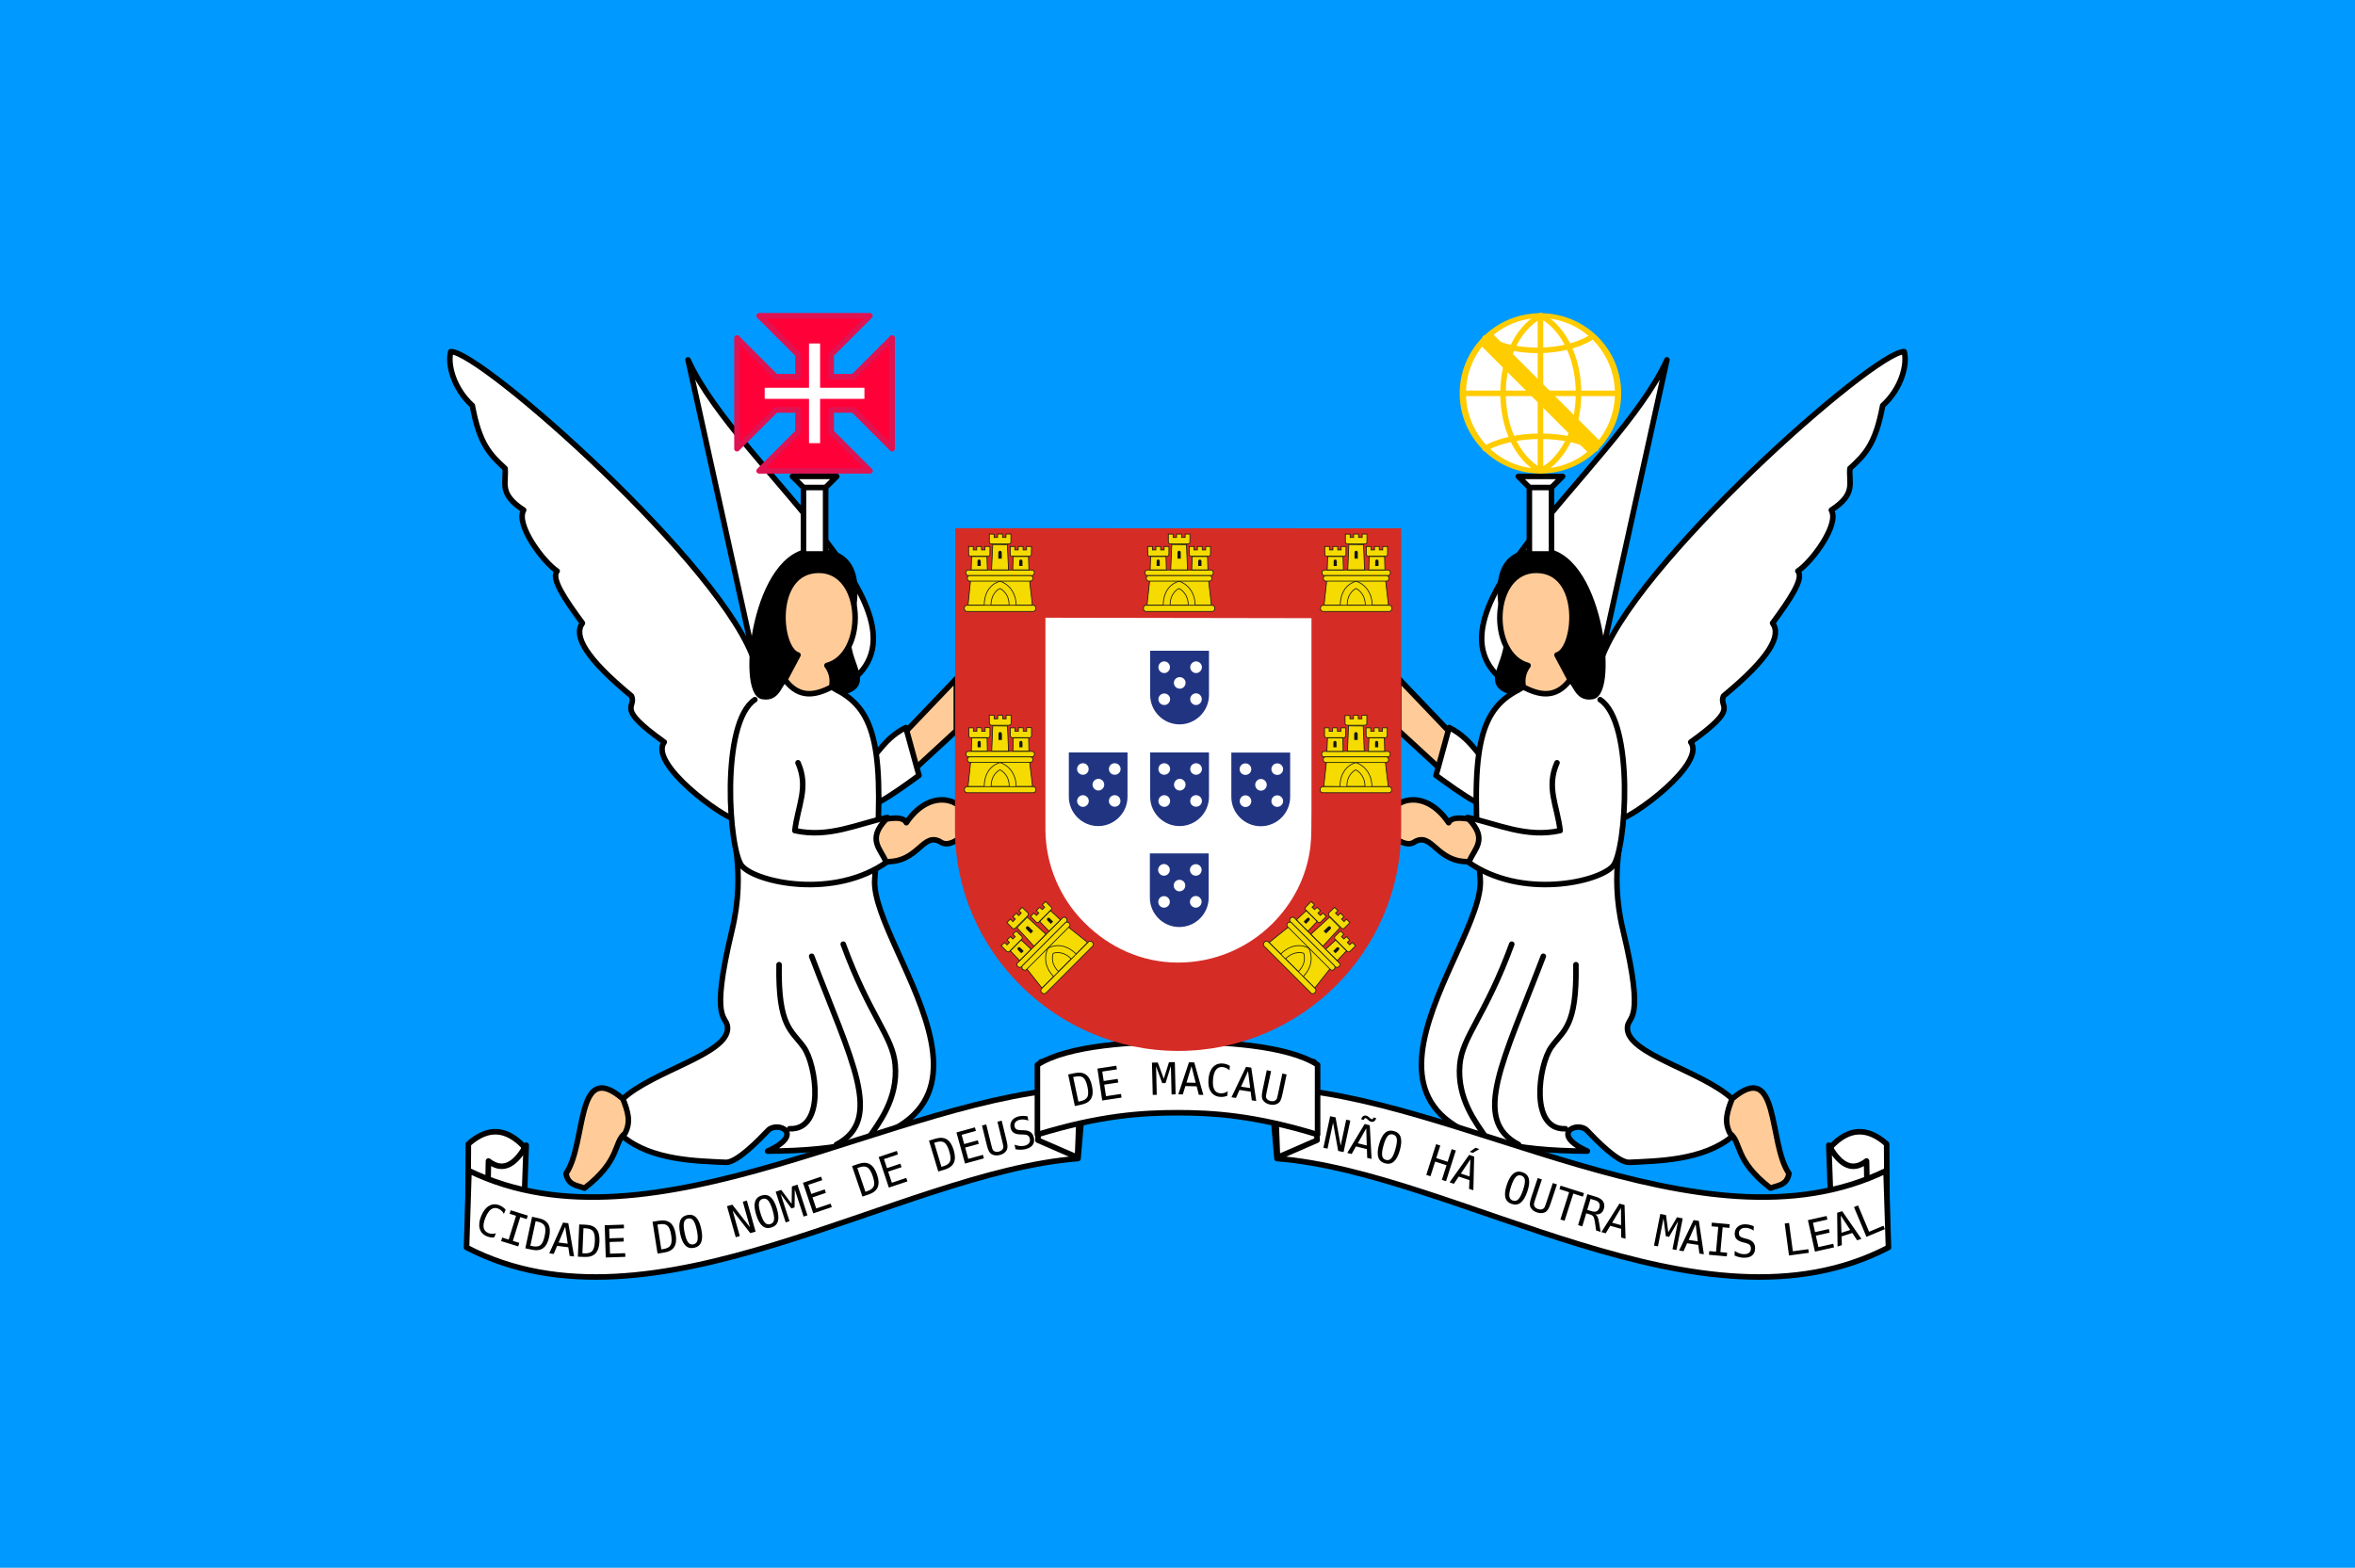 <?xml version="1.0" encoding="UTF-8" standalone="no"?>
<!-- Creator: CorelDRAW -->
<svg
   xmlns:dc="http://purl.org/dc/elements/1.1/"
   xmlns:cc="http://creativecommons.org/ns#"
   xmlns:rdf="http://www.w3.org/1999/02/22-rdf-syntax-ns#"
   xmlns:svg="http://www.w3.org/2000/svg"
   xmlns="http://www.w3.org/2000/svg"
   xmlns:sodipodi="http://sodipodi.sourceforge.net/DTD/sodipodi-0.dtd"
   xmlns:inkscape="http://www.inkscape.org/namespaces/inkscape"
   xml:space="preserve"
   width="425"
   height="283"
   style="fill-rule:evenodd"
   viewBox="0 0 10630 7086"
   id="svg2"
   sodipodi:version="0.32"
   inkscape:version="0.46"
   sodipodi:docname="Flag_Portugal_(1640).svg"
   inkscape:output_extension="org.inkscape.output.svg.inkscape"
   version="1.0"><sodipodi:namedview
   inkscape:window-height="874"
   inkscape:window-width="1440"
   inkscape:pageshadow="2"
   inkscape:pageopacity="0.0"
   guidetolerance="10.0"
   gridtolerance="10.0"
   objecttolerance="10.0"
   borderopacity="1.0"
   bordercolor="#666666"
   pagecolor="#ffffff"
   id="base"
   showgrid="false"
   inkscape:zoom="1.1372533"
   inkscape:cx="101.70256"
   inkscape:cy="219.29252"
   inkscape:window-x="-4"
   inkscape:window-y="-4"
   inkscape:current-layer="svg2"><inkscape:grid
     type="xygrid"
     id="grid6688"
     visible="true"
     enabled="true" /></sodipodi:namedview>
 <defs
   id="defs4"><inkscape:perspective
   sodipodi:type="inkscape:persp3d"
   inkscape:vp_x="0 : 318.89743 : 1"
   inkscape:vp_y="0 : 1000 : 0"
   inkscape:vp_z="956.69098 : 318.89743 : 1"
   inkscape:persp3d-origin="478.34549 : 212.59829 : 1"
   id="perspective1098" />
  <style
   type="text/css"
   id="style6">
   
    .str10 {stroke:#131516;stroke-width:5}
    .str11 {stroke:#131516;stroke-width:5}
    .str9 {stroke:#131516;stroke-width:5}
    .str12 {stroke:#131516;stroke-width:5}
    .str14 {stroke:#131516;stroke-width:5}
    .str13 {stroke:#131516;stroke-width:5}
    .str4 {stroke:#2B2828;stroke-width:7}
    .str3 {stroke:#2B2828;stroke-width:7}
    .str2 {stroke:#2B2828;stroke-width:7}
    .str1 {stroke:#2B2828;stroke-width:8}
    .str7 {stroke:#2B2828;stroke-width:10}
    .str6 {stroke:#2B2828;stroke-width:10}
    .str5 {stroke:#2B2828;stroke-width:13}
    .str8 {stroke:#2B2828;stroke-width:19}
    .str0 {stroke:#2B2828;stroke-width:20}
    .fil1 {fill:none}
    .fil0 {fill:#FFFFFF}
    .fil4 {fill:#005797}
    .fil8 {fill:#009544}
    .fil11 {fill:#131516}
    .fil12 {fill:#213481}
    .fil3 {fill:#2B2828}
    .fil7 {fill:#D52C27}
    .fil9 {fill:#D62C26}
    .fil2 {fill:#EFB700}
    .fil6 {fill:#F5D700}
    .fil10 {fill:#F5DB00}
    .fil5 {fill:#FFFFFF}
   
  </style>
 <inkscape:perspective
   id="perspective3478"
   inkscape:persp3d-origin="372.04724 : 350.78739 : 1"
   inkscape:vp_z="744.09448 : 526.18109 : 1"
   inkscape:vp_y="0 : 1000 : 0"
   inkscape:vp_x="0 : 526.18109 : 1"
   sodipodi:type="inkscape:persp3d" />
  
 
   
   
   
   
   
  </defs>
 
<rect
   style="opacity:1;fill:#0099ff;fill-opacity:1;fill-rule:nonzero;stroke:none;stroke-width:12.295;stroke-linecap:round;stroke-linejoin:round;stroke-miterlimit:4;stroke-dasharray:none;stroke-dashoffset:0;stroke-opacity:1"
   id="rect6582"
   width="10641.52"
   height="7086"
   x="-5.76"
   y="1.563194e-13" /><g
   id="g6669"><path
     sodipodi:nodetypes="ccccc"
     id="path6592"
     d="M 2107.869,5608.111 L 2110.621,5170.524 C 2202.129,5089.565 2284.206,5101.345 2361.064,5181.532 L 2361.064,5663.154 L 2107.869,5608.111 z"
     style="fill:#ffffff;fill-opacity:1;fill-rule:nonzero;stroke:#000000;stroke-width:25.039;stroke-linecap:round;stroke-linejoin:round;stroke-miterlimit:4;stroke-dasharray:none;stroke-dashoffset:0;stroke-opacity:1" /><path
     sodipodi:nodetypes="cccc"
     id="path4266"
     d="M 4068.397,3326.476 L 4315.576,3067.414 L 4315.576,3302.709 L 4106.425,3495.223"
     style="fill:#ffcc99;fill-opacity:1;fill-rule:nonzero;stroke:#000000;stroke-width:25.039;stroke-linecap:round;stroke-linejoin:round;stroke-miterlimit:4;stroke-dasharray:none;stroke-dashoffset:0;stroke-opacity:1" /><path
     sodipodi:nodetypes="ccccc"
     id="path4258"
     d="M 3868.753,3478.586 C 3944.394,3452.957 3970.744,3345.919 4087.411,3288.449 L 4146.829,3504.73 C 4031.98,3587.733 3916.617,3674.338 3814.088,3671.101 L 3868.753,3478.586 z"
     style="fill:#ffffff;fill-opacity:1;fill-rule:nonzero;stroke:#000000;stroke-width:25.039;stroke-linecap:round;stroke-linejoin:round;stroke-miterlimit:4;stroke-dasharray:none;stroke-dashoffset:0;stroke-opacity:1" /><path
     sodipodi:nodetypes="cccccccccccccscssccss"
     id="path3486"
     d="M 3301.92,4204.593 C 3368.953,3925.249 3288.792,3768.062 3318.453,3703.799 C 3260.723,3696.677 2924.115,3451.074 2995.779,3354.236 C 2770.536,3193.279 2871.558,3201.981 2847.887,3145.842 C 2638.639,2973.224 2584.66,2872.696 2626.048,2816.445 C 2549.765,2712.558 2482.282,2614.537 2511.767,2581.162 C 2449.02,2540.361 2322.515,2370.441 2360.514,2305.545 C 2246.516,2231.62 2282.833,2182.962 2276.484,2117.318 C 2209.073,2055.187 2161.084,2008.918 2128.592,1833.297 C 2040.186,1752.635 2016.46,1642.719 2031.117,1589.611 C 2161.516,1581.567 3277.414,2570.383 3405.844,2997.95 L 3103.337,1626.584 C 3327.416,2124.04 4330.129,2832.147 3775.575,3118.952 C 3952.355,3210.909 3994.279,3387.796 3946.995,3972.694 C 3920.872,4295.838 4814.175,5201.774 3462.984,5202.89 C 3635.868,5124.373 3507.058,5064.838 3464.292,5109.823 C 3427.37,5148.66 3324.044,5256.307 3273.542,5253.759 C 3148.58,5247.454 2939.521,5246.565 2807.552,5135.666 C 2834.442,5079.646 2834.442,5023.626 2807.552,4967.606 C 2945.344,4838.881 3286.264,4765.136 3281.958,4645.285 C 3279.829,4586.02 3199.396,4631.844 3301.92,4204.593 z"
     style="fill:#ffffff;fill-opacity:1;fill-rule:nonzero;stroke:#000000;stroke-width:25.039;stroke-linecap:round;stroke-linejoin:round;stroke-miterlimit:4;stroke-dasharray:none;stroke-dashoffset:0;stroke-opacity:1" /><path
     sodipodi:nodetypes="ccccc"
     id="path6594"
     d="M 2372.073,5176.028 C 2315.196,5278.288 2258.318,5291.869 2201.441,5247.583 L 2193.185,5649.393 L 2355.56,5638.384 L 2372.073,5176.028 z"
     style="fill:#ffffff;fill-opacity:1;fill-rule:nonzero;stroke:#000000;stroke-width:25.039;stroke-linecap:round;stroke-linejoin:round;stroke-miterlimit:4;stroke-dasharray:none;stroke-dashoffset:0;stroke-opacity:1" /><path
     sodipodi:nodetypes="cssssss"
     id="path4276"
     d="M 3828.349,3119.702 C 3770.046,3145.275 3729.625,3068.301 3670.324,3069.939 C 3543.237,3073.451 3631.687,3081.024 3553.314,3072.716 C 3513.335,3068.478 3518.484,3162.158 3439.755,3148.222 C 3333.533,3129.42 3406.25,2487.911 3673.862,2489.871 C 3873.624,2491.353 3880.335,2640.575 3831.528,2844.969 C 3799.645,2978.489 3930.17,3075.041 3828.349,3119.702 z"
     style="fill:#000000;fill-opacity:1;fill-rule:nonzero;stroke:#000000;stroke-width:25.039;stroke-linecap:round;stroke-linejoin:round;stroke-miterlimit:4;stroke-dasharray:none;stroke-dashoffset:0;stroke-opacity:1" /><path
     sodipodi:nodetypes="ccccsc"
     id="path4260"
     d="M 3600.183,3447.689 C 3650.207,3560.187 3598.594,3641.788 3585.923,3754.286 C 3740.122,3788.232 3867.228,3724.236 4004.226,3694.868 C 3956.978,3763.793 3966.063,3827.964 4004.226,3894.512 C 3762.672,4067.233 3411.561,3987.818 3347.278,3914.527 C 3287.207,3846.037 3248.607,3265.999 3405.293,3162.483"
     style="fill:#ffffff;fill-opacity:1;fill-rule:nonzero;stroke:#000000;stroke-width:25.039;stroke-linecap:round;stroke-linejoin:round;stroke-miterlimit:4;stroke-dasharray:none;stroke-dashoffset:0;stroke-opacity:1" /><path
     sodipodi:nodetypes="ccccc"
     id="path4262"
     d="M 2808.736,4966.413 C 2592.808,4782.625 2646.241,5168.024 2552.05,5303.907 C 2561.023,5358.912 2602.708,5356.671 2635.235,5370.455 C 2799.877,5243.888 2766.137,5162.53 2818.242,5123.276 C 2847.248,5067.82 2830.067,5021.87 2808.736,4966.413 z"
     style="fill:#ffcc99;fill-opacity:1;fill-rule:nonzero;stroke:#000000;stroke-width:25.039;stroke-linecap:round;stroke-linejoin:round;stroke-miterlimit:4;stroke-dasharray:none;stroke-dashoffset:0;stroke-opacity:1" /><path
     sodipodi:nodetypes="cccscc"
     id="path4264"
     d="M 3540.765,3072.167 C 3608.106,3162.768 3684.953,3139.529 3752.294,3105.441 C 3759.87,3067.445 3750.907,3034.759 3730.903,3007.996 C 3909.93,2961.244 3903.199,2576.194 3692.876,2577.81 C 3480.012,2579.464 3511.599,2936.691 3600.183,2960.461 L 3540.765,3072.167 z"
     style="fill:#ffcc99;fill-opacity:1;fill-rule:nonzero;stroke:#000000;stroke-width:25.039;stroke-linecap:round;stroke-linejoin:round;stroke-miterlimit:4;stroke-dasharray:none;stroke-dashoffset:0;stroke-opacity:1" /><path
     sodipodi:nodetypes="cccssc"
     id="path4268"
     d="M 3997.096,3894.512 C 3975.272,3837.483 3909.483,3794.337 3999.472,3701.998 C 4040.166,3695.779 4077.239,3693.582 4089.788,3718.635 C 4205.427,3546.921 4370.102,3618.525 4365.487,3723.389 C 4363.004,3779.81 4284.816,3831.595 4247.84,3807.762 C 4163.961,3753.698 4147.646,3899.316 3997.096,3894.512 z"
     style="fill:#ffcc99;fill-opacity:1;fill-rule:nonzero;stroke:#000000;stroke-width:25.039;stroke-linecap:round;stroke-linejoin:round;stroke-miterlimit:4;stroke-dasharray:none;stroke-dashoffset:0;stroke-opacity:1" /><path
     sodipodi:nodetypes="csc"
     id="path4270"
     d="M 3514.622,4360.35 C 3509.856,4642.686 3571.566,4656.148 3626.416,4733.458 C 3682.771,4812.888 3725.816,5108.347 3562.156,5101.886"
     style="fill:none;fill-opacity:1;fill-rule:nonzero;stroke:#000000;stroke-width:25.039;stroke-linecap:round;stroke-linejoin:round;stroke-miterlimit:4;stroke-dasharray:none;stroke-dashoffset:0;stroke-opacity:1" /><path
     sodipodi:nodetypes="cc"
     id="path4272"
     d="M 3661.978,4322.322 C 3842.2,4795.146 3990.164,5060.123 3773.684,5173.188"
     style="fill:none;fill-opacity:1;fill-rule:nonzero;stroke:#000000;stroke-width:25.039;stroke-linecap:round;stroke-linejoin:round;stroke-miterlimit:4;stroke-dasharray:none;stroke-dashoffset:0;stroke-opacity:1" /><path
     sodipodi:nodetypes="csc"
     id="path4274"
     d="M 3804.581,4267.657 C 3924.647,4594.962 4028.225,4683.555 4039.443,4812.581 C 4052.91,4967.484 3963.462,5077.963 3923.417,5137.537"
     style="fill:none;fill-opacity:1;fill-rule:nonzero;stroke:#000000;stroke-width:25.039;stroke-linecap:round;stroke-linejoin:round;stroke-miterlimit:4;stroke-dasharray:none;stroke-dashoffset:0;stroke-opacity:1" /><path
     sodipodi:nodetypes="ccccc"
     id="path6590"
     d="M 2102.365,5638.384 C 2944.995,6077.051 4050.422,5300.443 4865.494,5236.575 L 4893.016,4917.329 C 4058.612,4939.235 2948.302,5697.113 2113.373,5291.617 L 2102.365,5638.384 z"
     style="fill:#ffffff;fill-opacity:1;fill-rule:nonzero;stroke:#000000;stroke-width:25.039;stroke-linecap:round;stroke-linejoin:round;stroke-miterlimit:4;stroke-dasharray:none;stroke-dashoffset:0;stroke-opacity:1" /><path
     id="path6596"
     d="M 4863.241,5231.421 L 4684.205,5153.579 L 4697.827,4799.399 L 4880.755,4777.993 L 4863.241,5231.421 z"
     style="fill:#ffffff;fill-opacity:1;fill-rule:nonzero;stroke:#000000;stroke-width:25.039;stroke-linecap:round;stroke-linejoin:round;stroke-miterlimit:4;stroke-dasharray:none;stroke-dashoffset:0;stroke-opacity:1" /></g><g
   id="g6618"
   transform="matrix(-1,0,0,1,10630,0)"><path
     style="opacity:1;fill:#ffffff;fill-opacity:1;fill-rule:nonzero;stroke:#000000;stroke-width:25.039;stroke-linecap:round;stroke-linejoin:round;stroke-miterlimit:4;stroke-dasharray:none;stroke-dashoffset:0;stroke-opacity:1"
     d="M 2107.869,5608.111 L 2110.621,5170.524 C 2202.129,5089.565 2284.206,5101.345 2361.064,5181.532 L 2361.064,5663.154 L 2107.869,5608.111 z"
     id="path6620"
     sodipodi:nodetypes="ccccc" /><path
     style="fill:#ffcc99;fill-opacity:1;fill-rule:nonzero;stroke:#000000;stroke-width:25.039;stroke-linecap:round;stroke-linejoin:round;stroke-miterlimit:4;stroke-dasharray:none;stroke-dashoffset:0;stroke-opacity:1"
     d="M 4068.397,3326.476 L 4315.576,3067.414 L 4315.576,3302.709 L 4106.425,3495.223"
     id="path6622"
     sodipodi:nodetypes="cccc" /><path
     style="fill:#ffffff;fill-opacity:1;fill-rule:nonzero;stroke:#000000;stroke-width:25.039;stroke-linecap:round;stroke-linejoin:round;stroke-miterlimit:4;stroke-dasharray:none;stroke-dashoffset:0;stroke-opacity:1"
     d="M 3868.753,3478.586 C 3944.394,3452.957 3970.744,3345.919 4087.411,3288.449 L 4146.829,3504.73 C 4031.98,3587.733 3916.617,3674.338 3814.088,3671.101 L 3868.753,3478.586 z"
     id="path6624"
     sodipodi:nodetypes="ccccc" /><path
     style="fill:#ffffff;fill-opacity:1;fill-rule:nonzero;stroke:#000000;stroke-width:25.039;stroke-linecap:round;stroke-linejoin:round;stroke-miterlimit:4;stroke-dasharray:none;stroke-dashoffset:0;stroke-opacity:1"
     d="M 3301.92,4204.593 C 3368.953,3925.249 3288.792,3768.062 3318.453,3703.799 C 3260.723,3696.677 2924.115,3451.074 2995.779,3354.236 C 2770.536,3193.279 2871.558,3201.981 2847.887,3145.842 C 2638.639,2973.224 2584.66,2872.696 2626.048,2816.445 C 2549.765,2712.558 2482.282,2614.537 2511.767,2581.162 C 2449.02,2540.361 2322.515,2370.441 2360.514,2305.545 C 2246.516,2231.62 2282.833,2182.962 2276.484,2117.318 C 2209.073,2055.187 2161.084,2008.918 2128.592,1833.297 C 2040.186,1752.635 2016.46,1642.719 2031.117,1589.611 C 2161.516,1581.567 3277.414,2570.383 3405.844,2997.95 L 3103.337,1626.584 C 3327.416,2124.04 4330.129,2832.147 3775.575,3118.952 C 3952.355,3210.909 3994.279,3387.796 3946.995,3972.694 C 3920.872,4295.838 4814.175,5201.774 3462.984,5202.89 C 3635.868,5124.373 3507.058,5064.838 3464.292,5109.823 C 3427.37,5148.66 3324.044,5256.307 3273.542,5253.759 C 3148.58,5247.454 2939.521,5246.565 2807.552,5135.666 C 2834.442,5079.646 2834.442,5023.626 2807.552,4967.606 C 2945.344,4838.881 3286.264,4765.136 3281.958,4645.285 C 3279.829,4586.02 3199.396,4631.844 3301.92,4204.593 z"
     id="path6626"
     sodipodi:nodetypes="cccccccccccccscssccss" /><path
     style="opacity:1;fill:#ffffff;fill-opacity:1;fill-rule:nonzero;stroke:#000000;stroke-width:25.039;stroke-linecap:round;stroke-linejoin:round;stroke-miterlimit:4;stroke-dasharray:none;stroke-dashoffset:0;stroke-opacity:1"
     d="M 2372.073,5176.028 C 2315.196,5278.288 2258.318,5291.869 2201.441,5247.583 L 2193.185,5649.393 L 2355.56,5638.384 L 2372.073,5176.028 z"
     id="path6628"
     sodipodi:nodetypes="ccccc" /><path
     style="fill:#000000;fill-opacity:1;fill-rule:nonzero;stroke:#000000;stroke-width:25.039;stroke-linecap:round;stroke-linejoin:round;stroke-miterlimit:4;stroke-dasharray:none;stroke-dashoffset:0;stroke-opacity:1"
     d="M 3828.349,3119.702 C 3770.046,3145.275 3729.625,3068.301 3670.324,3069.939 C 3543.237,3073.451 3631.687,3081.024 3553.314,3072.716 C 3513.335,3068.478 3518.484,3162.158 3439.755,3148.222 C 3333.533,3129.42 3406.25,2487.911 3673.862,2489.871 C 3873.624,2491.353 3880.335,2640.575 3831.528,2844.969 C 3799.645,2978.489 3930.17,3075.041 3828.349,3119.702 z"
     id="path6630"
     sodipodi:nodetypes="cssssss" /><path
     style="fill:#ffffff;fill-opacity:1;fill-rule:nonzero;stroke:#000000;stroke-width:25.039;stroke-linecap:round;stroke-linejoin:round;stroke-miterlimit:4;stroke-dasharray:none;stroke-dashoffset:0;stroke-opacity:1"
     d="M 3600.183,3447.689 C 3650.207,3560.187 3598.594,3641.788 3585.923,3754.286 C 3740.122,3788.232 3867.228,3724.236 4004.226,3694.868 C 3956.978,3763.793 3966.063,3827.964 4004.226,3894.512 C 3762.672,4067.233 3411.561,3987.818 3347.278,3914.527 C 3287.207,3846.037 3248.607,3265.999 3405.293,3162.483"
     id="path6632"
     sodipodi:nodetypes="ccccsc" /><path
     style="fill:#ffcc99;fill-opacity:1;fill-rule:nonzero;stroke:#000000;stroke-width:25.039;stroke-linecap:round;stroke-linejoin:round;stroke-miterlimit:4;stroke-dasharray:none;stroke-dashoffset:0;stroke-opacity:1"
     d="M 2808.736,4966.413 C 2592.808,4782.625 2646.241,5168.024 2552.05,5303.907 C 2561.023,5358.912 2602.708,5356.671 2635.235,5370.455 C 2799.877,5243.888 2766.137,5162.53 2818.242,5123.276 C 2847.248,5067.82 2830.067,5021.87 2808.736,4966.413 z"
     id="path6634"
     sodipodi:nodetypes="ccccc" /><path
     style="fill:#ffcc99;fill-opacity:1;fill-rule:nonzero;stroke:#000000;stroke-width:25.039;stroke-linecap:round;stroke-linejoin:round;stroke-miterlimit:4;stroke-dasharray:none;stroke-dashoffset:0;stroke-opacity:1"
     d="M 3540.765,3072.167 C 3608.106,3162.768 3684.953,3139.529 3752.294,3105.441 C 3759.87,3067.445 3750.907,3034.759 3730.903,3007.996 C 3909.93,2961.244 3903.199,2576.194 3692.876,2577.81 C 3480.012,2579.464 3511.599,2936.691 3600.183,2960.461 L 3540.765,3072.167 z"
     id="path6636"
     sodipodi:nodetypes="cccscc" /><path
     style="fill:#ffcc99;fill-opacity:1;fill-rule:nonzero;stroke:#000000;stroke-width:25.039;stroke-linecap:round;stroke-linejoin:round;stroke-miterlimit:4;stroke-dasharray:none;stroke-dashoffset:0;stroke-opacity:1"
     d="M 3997.096,3894.512 C 3975.272,3837.483 3909.483,3794.337 3999.472,3701.998 C 4040.166,3695.779 4077.239,3693.582 4089.788,3718.635 C 4205.427,3546.921 4370.102,3618.525 4365.487,3723.389 C 4363.004,3779.81 4284.816,3831.595 4247.84,3807.762 C 4163.961,3753.698 4147.646,3899.316 3997.096,3894.512 z"
     id="path6638"
     sodipodi:nodetypes="cccssc" /><path
     style="fill:none;fill-opacity:1;fill-rule:nonzero;stroke:#000000;stroke-width:25.039;stroke-linecap:round;stroke-linejoin:round;stroke-miterlimit:4;stroke-dasharray:none;stroke-dashoffset:0;stroke-opacity:1"
     d="M 3514.622,4360.35 C 3509.856,4642.686 3571.566,4656.148 3626.416,4733.458 C 3682.771,4812.888 3725.816,5108.347 3562.156,5101.886"
     id="path6640"
     sodipodi:nodetypes="csc" /><path
     style="fill:none;fill-opacity:1;fill-rule:nonzero;stroke:#000000;stroke-width:25.039;stroke-linecap:round;stroke-linejoin:round;stroke-miterlimit:4;stroke-dasharray:none;stroke-dashoffset:0;stroke-opacity:1"
     d="M 3661.978,4322.322 C 3842.2,4795.146 3990.164,5060.123 3773.684,5173.188"
     id="path6642"
     sodipodi:nodetypes="cc" /><path
     style="fill:none;fill-opacity:1;fill-rule:nonzero;stroke:#000000;stroke-width:25.039;stroke-linecap:round;stroke-linejoin:round;stroke-miterlimit:4;stroke-dasharray:none;stroke-dashoffset:0;stroke-opacity:1"
     d="M 3804.581,4267.657 C 3924.647,4594.962 4028.225,4683.555 4039.443,4812.581 C 4052.91,4967.484 3963.462,5077.963 3923.417,5137.537"
     id="path6644"
     sodipodi:nodetypes="csc" /><path
     style="opacity:1;fill:#ffffff;fill-opacity:1;fill-rule:nonzero;stroke:#000000;stroke-width:25.039;stroke-linecap:round;stroke-linejoin:round;stroke-miterlimit:4;stroke-dasharray:none;stroke-dashoffset:0;stroke-opacity:1"
     d="M 2102.365,5638.384 C 2944.995,6077.051 4050.422,5300.443 4865.494,5236.575 L 4893.016,4917.329 C 4058.612,4939.235 2948.302,5697.113 2113.373,5291.617 L 2102.365,5638.384 z"
     id="path6646"
     sodipodi:nodetypes="ccccc" /><path
     style="opacity:1;fill:#ffffff;fill-opacity:1;fill-rule:nonzero;stroke:#000000;stroke-width:25.039;stroke-linecap:round;stroke-linejoin:round;stroke-miterlimit:4;stroke-dasharray:none;stroke-dashoffset:0;stroke-opacity:1"
     d="M 4863.241,5231.421 L 4684.205,5153.579 L 4697.827,4799.399 L 4880.755,4777.993 L 4863.241,5231.421 z"
     id="path6648" /></g><path
   sodipodi:nodetypes="cccsccs"
   id="path6598"
   d="M 5315,4708.09 C 5127.216,4708.09 4818.985,4722.768 4681.986,4812.94 L 4681.986,5128.273 C 4965.4,5041.23 5157.559,5029.467 5315,5029.467 C 5472.441,5029.467 5664.6,5041.23 5948.014,5128.273 L 5948.014,4812.94 C 5811.014,4722.768 5502.784,4708.09 5315,4708.09 z"
   style="fill:#ffffff;fill-opacity:1;fill-rule:nonzero;stroke:#000000;stroke-width:25.039;stroke-linecap:round;stroke-linejoin:round;stroke-miterlimit:4;stroke-dasharray:none;stroke-dashoffset:0;stroke-opacity:1" /><path
   class="fil5"
   d="M 4637.488,3679.238 C 4637.488,3865.554 4713.37,4034.932 4837.354,4158.239 C 4961.339,4281.546 5130.039,4359.46 5317.033,4359.46 C 5505.381,4359.46 5675.436,4283.579 5799.421,4160.271 C 5922.728,4036.964 5999.287,3866.909 5999.287,3679.916 L 5999.287,3679.916 L 5999.287,2771.373 L 4636.811,2770.018 L 4637.488,3679.238 z"
   id="path599"
   style="fill:#ffffff" /><g
   id="g601"
   transform="matrix(0.678,0,0,0.678,1714.026,403.47)">
    <path
   class="fil9"
   d="M 3828,4929 L 3828,4931 L 3828,4931 C 3828,5337 3996,5707 4266,5975 C 4536,6244 4909,6411 5316,6411 C 5725,6411 6097,6245 6366,5977 C 6635,5709 6802,5339 6802,4932 L 6802,4932 L 6802,2927 L 3830,2926 L 3828,4929 M 6204,3526 L 6204,4803 L 6203,4938 L 6203,4938 C 6203,4973 6201,5014 6197,5048 C 6173,5250 6080,5426 5943,5563 C 5782,5723 5560,5822 5315,5822 C 5071,5822 4854,5719 4693,5558 C 4527,5394 4431,5167 4431,4933 L 4431,3523 L 6204,3526 M 6204,3526 L 6204,3526 L 6204,3526 z"
   id="path603"
   style="fill:#d62c26" />
    <g
   id="g605">
     <g
   id="g607">
      <g
   id="g609">
       <g
   id="g611">
        <path
   class="fil10"
   d="M 3915,3439 L 4023,3439 L 4236,3439 L 4344,3439 L 4325,3273 L 3932,3274 M 3932,3274 L 3932,3274 L 3932,3274 z"
   id="path613"
   style="fill:#f5db00" />
        <path
   class="fil1 str9"
   d="M 3932,3274 L 3915,3439 L 4023,3439 C 4024,3302 4126,3280 4129,3280 C 4131,3280 4233,3310 4236,3439 L 4344,3439 L 4325,3273 L 3932,3274 L 3932,3274 z"
   id="path615"
   style="fill:none;stroke:#131516;stroke-width:5" />
        <path
   class="fil1 str10"
   d="M 4068,3439 C 4069,3353 4127,3328 4128,3328 C 4128,3328 4189,3354 4189,3439 L 4068,3439 z"
   id="path617"
   style="fill:none;stroke:#131516;stroke-width:5" />
       </g>
       <g
   id="g619">
        <g
   id="g621">
         <g
   id="g623">
          <path
   class="fil10"
   d="M 3917,3205 L 4341,3205 C 4350,3205 4357,3213 4357,3223 C 4357,3233 4350,3242 4341,3242 L 3917,3242 C 3908,3242 3900,3233 3900,3223 C 3900,3213 3908,3205 3917,3205 z"
   id="path625"
   style="fill:#f5db00" />
          <path
   class="fil1 str11"
   d="M 3917,3205 L 4341,3205 C 4350,3205 4357,3213 4357,3223 L 4357,3223 C 4357,3233 4350,3242 4341,3242 L 3917,3242 C 3908,3242 3900,3233 3900,3223 L 3900,3223 C 3900,3213 3908,3205 3917,3205 z"
   id="path627"
   style="fill:none;stroke:#131516;stroke-width:5" />
         </g>
         <g
   id="g629">
          <path
   class="fil10"
   d="M 3926,3242 L 4331,3242 C 4340,3242 4347,3250 4347,3260 C 4347,3270 4340,3279 4331,3279 L 3926,3279 C 3917,3279 3910,3270 3910,3260 C 3910,3250 3917,3242 3926,3242 z"
   id="path631"
   style="fill:#f5db00" />
          <path
   class="fil1 str11"
   d="M 3926,3242 L 4331,3242 C 4340,3242 4347,3250 4347,3260 L 4347,3260 C 4347,3270 4340,3279 4331,3279 L 3926,3279 C 3917,3279 3910,3270 3910,3260 L 3910,3260 C 3910,3250 3917,3242 3926,3242 z"
   id="path633"
   style="fill:none;stroke:#131516;stroke-width:5" />
         </g>
        </g>
        <g
   id="g635">
         <g
   id="g637">
          <path
   class="fil10"
   d="M 4196,3048 L 4227,3048 L 4227,3071 L 4250,3071 L 4250,3048 L 4282,3048 L 4282,3071 L 4305,3071 L 4305,3048 L 4338,3048 L 4337,3100 C 4337,3108 4331,3114 4323,3114 L 4318,3114 L 4321,3204 L 4213,3204 L 4216,3114 L 4211,3114 C 4203,3114 4196,3108 4196,3100 L 4196,3048 L 4196,3048 z"
   id="path639"
   style="fill:#f5db00" />
          <g
   id="g641">
           <path
   class="fil1 str12"
   d="M 4196,3048 L 4227,3048 L 4227,3071 L 4250,3071 L 4250,3048 L 4282,3048 L 4282,3071 L 4305,3071 L 4305,3048 L 4338,3048 L 4337,3100 C 4337,3108 4331,3114 4323,3114 L 4211,3114 C 4203,3114 4196,3108 4196,3100 L 4196,3048 L 4196,3048 z"
   id="path643"
   style="fill:none;stroke:#131516;stroke-width:5" />
           <path
   class="fil1 str13"
   d="M 4318,3114 L 4321,3204 L 4213,3204 L 4216,3114 L 4317,3114 L 4318,3114 z"
   id="path645"
   style="fill:none;stroke:#131516;stroke-width:5" />
          </g>
         </g>
         <g
   id="g647">
          <path
   class="fil10"
   d="M 4178,3031 L 4185,3204 L 4072,3204 L 4079,3031 M 4057,2965 L 4089,2966 L 4089,2988 L 4112,2988 L 4112,2965 L 4145,2965 L 4145,2988 L 4168,2988 L 4168,2965 L 4201,2965 L 4201,3018 C 4201,3026 4195,3031 4187,3031 L 4178,3031 L 4079,3031 L 4072,3031 C 4064,3031 4057,3025 4057,3017 L 4057,2965 z"
   id="path649"
   style="fill:#f5db00" />
          <g
   id="g651">
           <path
   class="fil1 str14"
   d="M 4057,2965 L 4089,2966 L 4089,2988 L 4112,2988 L 4112,2965 L 4145,2965 L 4145,2988 L 4168,2988 L 4168,2965 L 4201,2965 L 4201,3018 C 4201,3026 4195,3031 4187,3031 L 4072,3031 C 4064,3031 4057,3025 4057,3017 L 4057,2965 L 4057,2965 z"
   id="path653"
   style="fill:none;stroke:#131516;stroke-width:5" />
           <path
   class="fil1 str11"
   d="M 4177,3036 L 4185,3204 L 4072,3204 L 4080,3035 L 4177,3036 z"
   id="path655"
   style="fill:none;stroke:#131516;stroke-width:5" />
          </g>
         </g>
         <g
   id="g657">
          <path
   class="fil10"
   d="M 3919,3048 L 3950,3048 L 3950,3071 L 3973,3071 L 3973,3048 L 4005,3048 L 4005,3071 L 4028,3071 L 4028,3048 L 4061,3048 L 4061,3100 C 4061,3108 4054,3114 4047,3114 L 4041,3114 L 4044,3204 L 3936,3204 L 3939,3114 L 3934,3114 C 3926,3114 3919,3108 3919,3100 L 3919,3048 L 3919,3048 z"
   id="path659"
   style="fill:#f5db00" />
          <g
   id="g661">
           <path
   class="fil1 str12"
   d="M 3919,3048 L 3950,3048 L 3950,3071 L 3973,3071 L 3973,3048 L 4005,3048 L 4005,3071 L 4028,3071 L 4028,3048 L 4061,3048 L 4061,3100 C 4061,3108 4054,3114 4047,3114 L 3934,3114 C 3926,3114 3919,3108 3919,3100 L 3919,3048 L 3919,3048 z"
   id="path663"
   style="fill:none;stroke:#131516;stroke-width:5" />
           <path
   class="fil1 str13"
   d="M 4041,3114 L 4044,3204 L 3936,3204 L 3939,3114 L 4040,3114 L 4041,3114 z"
   id="path665"
   style="fill:none;stroke:#131516;stroke-width:5" />
          </g>
         </g>
        </g>
       </g>
       <g
   id="g667">
        <path
   class="fil10"
   d="M 3907,3440 L 4350,3440 C 4359,3440 4367,3449 4367,3460 C 4367,3472 4359,3481 4350,3481 L 3907,3481 C 3898,3481 3890,3472 3890,3460 C 3890,3449 3898,3440 3907,3440 z"
   id="path669"
   style="fill:#f5db00" />
        <path
   class="fil1 str9"
   d="M 3907,3440 L 4350,3440 C 4359,3440 4367,3449 4367,3460 L 4367,3460 C 4367,3472 4359,3481 4350,3481 L 3907,3481 C 3898,3481 3890,3472 3890,3460 L 3890,3460 C 3890,3449 3898,3440 3907,3440 z"
   id="path671"
   style="fill:none;stroke:#131516;stroke-width:5" />
       </g>
      </g>
      <path
   class="fil11"
   d="M 4256,3147 C 4256,3131 4278,3131 4278,3147 L 4278,3178 L 4256,3178 L 4256,3147 z M 4117,3089 C 4117,3073 4140,3072 4140,3089 L 4140,3129 L 4117,3129 L 4117,3089 z M 3978,3147 C 3978,3131 4000,3131 4000,3147 L 4000,3178 L 3978,3178 L 3978,3147 z"
   id="path673"
   style="fill:#131516" />
     </g>
     <g
   id="g675">
      <g
   id="g677">
       <g
   id="g679">
        <path
   class="fil10"
   d="M 5108,3439 L 5216,3439 L 5429,3439 L 5537,3439 L 5518,3273 L 5126,3274 M 5126,3274 L 5126,3274 L 5126,3274 z"
   id="path681"
   style="fill:#f5db00" />
        <path
   class="fil1 str9"
   d="M 5126,3274 L 5108,3439 L 5216,3439 C 5217,3302 5320,3280 5322,3280 C 5325,3280 5426,3310 5429,3439 L 5537,3439 L 5518,3273 L 5126,3274 L 5126,3274 z"
   id="path683"
   style="fill:none;stroke:#131516;stroke-width:5" />
        <path
   class="fil1 str10"
   d="M 5262,3439 C 5262,3353 5321,3328 5321,3328 C 5321,3328 5382,3354 5383,3439 L 5262,3439 z"
   id="path685"
   style="fill:none;stroke:#131516;stroke-width:5" />
       </g>
       <g
   id="g687">
        <g
   id="g689">
         <g
   id="g691">
          <path
   class="fil10"
   d="M 5110,3205 L 5534,3205 C 5543,3205 5550,3213 5550,3223 C 5550,3233 5543,3242 5534,3242 L 5110,3242 C 5101,3242 5094,3233 5094,3223 C 5094,3213 5101,3205 5110,3205 z"
   id="path693"
   style="fill:#f5db00" />
          <path
   class="fil1 str11"
   d="M 5110,3205 L 5534,3205 C 5543,3205 5550,3213 5550,3223 L 5550,3223 C 5550,3233 5543,3242 5534,3242 L 5110,3242 C 5101,3242 5094,3233 5094,3223 L 5094,3223 C 5094,3213 5101,3205 5110,3205 z"
   id="path695"
   style="fill:none;stroke:#131516;stroke-width:5" />
         </g>
         <g
   id="g697">
          <path
   class="fil10"
   d="M 5119,3242 L 5525,3242 C 5533,3242 5540,3250 5540,3260 C 5540,3270 5533,3279 5525,3279 L 5119,3279 C 5110,3279 5103,3270 5103,3260 C 5103,3250 5110,3242 5119,3242 z"
   id="path699"
   style="fill:#f5db00" />
          <path
   class="fil1 str11"
   d="M 5119,3242 L 5525,3242 C 5533,3242 5540,3250 5540,3260 L 5540,3260 C 5540,3270 5533,3279 5525,3279 L 5119,3279 C 5110,3279 5103,3270 5103,3260 L 5103,3260 C 5103,3250 5110,3242 5119,3242 z"
   id="path701"
   style="fill:none;stroke:#131516;stroke-width:5" />
         </g>
        </g>
        <g
   id="g703">
         <g
   id="g705">
          <path
   class="fil10"
   d="M 5389,3048 L 5421,3048 L 5421,3071 L 5444,3071 L 5444,3048 L 5476,3048 L 5476,3071 L 5499,3071 L 5499,3048 L 5531,3048 L 5531,3100 C 5531,3108 5524,3114 5517,3114 L 5512,3114 L 5514,3204 L 5406,3204 L 5409,3114 L 5404,3114 C 5397,3114 5390,3108 5389,3100 L 5389,3048 L 5389,3048 z"
   id="path707"
   style="fill:#f5db00" />
          <g
   id="g709">
           <path
   class="fil1 str12"
   d="M 5389,3048 L 5421,3048 L 5421,3071 L 5444,3071 L 5444,3048 L 5476,3048 L 5476,3071 L 5499,3071 L 5499,3048 L 5531,3048 L 5531,3100 C 5531,3108 5524,3114 5517,3114 L 5404,3114 C 5397,3114 5390,3108 5389,3100 L 5389,3048 L 5389,3048 z"
   id="path711"
   style="fill:none;stroke:#131516;stroke-width:5" />
           <path
   class="fil1 str13"
   d="M 5511,3114 L 5514,3204 L 5406,3204 L 5409,3114 L 5511,3114 L 5511,3114 z"
   id="path713"
   style="fill:none;stroke:#131516;stroke-width:5" />
          </g>
         </g>
         <g
   id="g715">
          <path
   class="fil10"
   d="M 5371,3031 L 5378,3204 L 5266,3204 L 5273,3031 M 5250,2965 L 5282,2966 L 5282,2988 L 5305,2988 L 5305,2965 L 5338,2965 L 5338,2988 L 5362,2988 L 5362,2965 L 5395,2965 L 5394,3018 C 5394,3026 5388,3031 5380,3031 L 5371,3031 L 5273,3031 L 5265,3031 C 5257,3031 5250,3025 5250,3017 L 5250,2965 z"
   id="path717"
   style="fill:#f5db00" />
          <g
   id="g719">
           <path
   class="fil1 str14"
   d="M 5250,2965 L 5282,2966 L 5282,2988 L 5305,2988 L 5305,2965 L 5338,2965 L 5338,2988 L 5362,2988 L 5362,2965 L 5394,2965 L 5394,3018 C 5394,3026 5388,3031 5380,3031 L 5265,3031 C 5257,3031 5250,3025 5250,3017 L 5250,2965 L 5250,2965 z"
   id="path721"
   style="fill:none;stroke:#131516;stroke-width:5" />
           <path
   class="fil1 str11"
   d="M 5371,3036 L 5378,3204 L 5266,3204 L 5273,3035 L 5371,3036 z"
   id="path723"
   style="fill:none;stroke:#131516;stroke-width:5" />
          </g>
         </g>
         <g
   id="g725">
          <path
   class="fil10"
   d="M 5112,3048 L 5144,3048 L 5144,3071 L 5167,3071 L 5167,3048 L 5199,3048 L 5199,3071 L 5222,3071 L 5222,3048 L 5254,3048 L 5254,3100 C 5254,3108 5247,3114 5240,3114 L 5235,3114 L 5237,3204 L 5129,3204 L 5132,3114 L 5127,3114 C 5120,3114 5113,3108 5113,3100 L 5112,3048 L 5112,3048 z"
   id="path727"
   style="fill:#f5db00" />
          <g
   id="g729">
           <path
   class="fil1 str12"
   d="M 5112,3048 L 5144,3048 L 5144,3071 L 5167,3071 L 5167,3048 L 5199,3048 L 5199,3071 L 5222,3071 L 5222,3048 L 5254,3048 L 5254,3100 C 5254,3108 5247,3114 5240,3114 L 5127,3114 C 5120,3114 5113,3108 5113,3100 L 5112,3048 L 5112,3048 z"
   id="path731"
   style="fill:none;stroke:#131516;stroke-width:5" />
           <path
   class="fil1 str13"
   d="M 5234,3114 L 5237,3204 L 5129,3204 L 5132,3114 L 5234,3114 L 5234,3114 z"
   id="path733"
   style="fill:none;stroke:#131516;stroke-width:5" />
          </g>
         </g>
        </g>
       </g>
       <g
   id="g735">
        <path
   class="fil10"
   d="M 5101,3440 L 5543,3440 C 5552,3440 5560,3449 5560,3460 C 5560,3472 5552,3481 5543,3481 L 5101,3481 C 5091,3481 5084,3472 5084,3460 C 5084,3449 5091,3440 5101,3440 z"
   id="path737"
   style="fill:#f5db00" />
        <path
   class="fil1 str9"
   d="M 5101,3440 L 5543,3440 C 5552,3440 5560,3449 5560,3460 L 5560,3460 C 5560,3472 5552,3481 5543,3481 L 5101,3481 C 5091,3481 5084,3472 5084,3460 L 5084,3460 C 5084,3449 5091,3440 5101,3440 z"
   id="path739"
   style="fill:none;stroke:#131516;stroke-width:5" />
       </g>
      </g>
      <path
   class="fil11"
   d="M 5449,3147 C 5449,3131 5471,3131 5471,3147 L 5471,3178 L 5449,3178 L 5449,3147 z M 5311,3089 C 5310,3073 5334,3072 5333,3089 L 5333,3129 L 5311,3129 L 5311,3089 z M 5172,3147 C 5172,3131 5193,3131 5193,3147 L 5193,3178 L 5172,3178 L 5172,3147 z"
   id="path741"
   style="fill:#131516" />
     </g>
     <g
   id="g743">
      <g
   id="g745">
       <g
   id="g747">
        <path
   class="fil10"
   d="M 6288,3439 L 6396,3439 L 6609,3439 L 6717,3439 L 6698,3273 L 6306,3274 M 6306,3274 L 6306,3274 L 6306,3274 z"
   id="path749"
   style="fill:#f5db00" />
        <path
   class="fil1 str9"
   d="M 6306,3274 L 6288,3439 L 6396,3439 C 6397,3302 6500,3280 6502,3280 C 6505,3280 6606,3310 6609,3439 L 6717,3439 L 6698,3273 L 6306,3274 L 6306,3274 z"
   id="path751"
   style="fill:none;stroke:#131516;stroke-width:5" />
        <path
   class="fil1 str10"
   d="M 6442,3439 C 6442,3353 6501,3328 6501,3328 C 6501,3328 6562,3354 6563,3439 L 6442,3439 z"
   id="path753"
   style="fill:none;stroke:#131516;stroke-width:5" />
       </g>
       <g
   id="g755">
        <g
   id="g757">
         <g
   id="g759">
          <path
   class="fil10"
   d="M 6290,3205 L 6714,3205 C 6723,3205 6730,3213 6730,3223 C 6730,3233 6723,3242 6714,3242 L 6290,3242 C 6281,3242 6274,3233 6274,3223 C 6274,3213 6281,3205 6290,3205 z"
   id="path761"
   style="fill:#f5db00" />
          <path
   class="fil1 str11"
   d="M 6290,3205 L 6714,3205 C 6723,3205 6730,3213 6730,3223 L 6730,3223 C 6730,3233 6723,3242 6714,3242 L 6290,3242 C 6281,3242 6274,3233 6274,3223 L 6274,3223 C 6274,3213 6281,3205 6290,3205 z"
   id="path763"
   style="fill:none;stroke:#131516;stroke-width:5" />
         </g>
         <g
   id="g765">
          <path
   class="fil10"
   d="M 6299,3242 L 6705,3242 C 6713,3242 6720,3250 6720,3260 C 6720,3270 6713,3279 6705,3279 L 6299,3279 C 6290,3279 6283,3270 6283,3260 C 6283,3250 6290,3242 6299,3242 z"
   id="path767"
   style="fill:#f5db00" />
          <path
   class="fil1 str11"
   d="M 6299,3242 L 6705,3242 C 6713,3242 6720,3250 6720,3260 L 6720,3260 C 6720,3270 6713,3279 6705,3279 L 6299,3279 C 6290,3279 6283,3270 6283,3260 L 6283,3260 C 6283,3250 6290,3242 6299,3242 z"
   id="path769"
   style="fill:none;stroke:#131516;stroke-width:5" />
         </g>
        </g>
        <g
   id="g771">
         <g
   id="g773">
          <path
   class="fil10"
   d="M 6569,3048 L 6601,3048 L 6601,3071 L 6624,3071 L 6624,3048 L 6656,3048 L 6656,3071 L 6679,3071 L 6679,3048 L 6711,3048 L 6711,3100 C 6711,3108 6704,3114 6697,3114 L 6692,3114 L 6694,3204 L 6586,3204 L 6589,3114 L 6584,3114 C 6577,3114 6570,3108 6569,3100 L 6569,3048 L 6569,3048 z"
   id="path775"
   style="fill:#f5db00" />
          <g
   id="g777">
           <path
   class="fil1 str12"
   d="M 6569,3048 L 6601,3048 L 6601,3071 L 6624,3071 L 6624,3048 L 6656,3048 L 6656,3071 L 6679,3071 L 6679,3048 L 6711,3048 L 6711,3100 C 6711,3108 6704,3114 6697,3114 L 6584,3114 C 6577,3114 6570,3108 6569,3100 L 6569,3048 L 6569,3048 z"
   id="path779"
   style="fill:none;stroke:#131516;stroke-width:5" />
           <path
   class="fil1 str13"
   d="M 6691,3114 L 6694,3204 L 6586,3204 L 6589,3114 L 6691,3114 L 6691,3114 z"
   id="path781"
   style="fill:none;stroke:#131516;stroke-width:5" />
          </g>
         </g>
         <g
   id="g783">
          <path
   class="fil10"
   d="M 6551,3031 L 6558,3204 L 6446,3204 L 6453,3031 M 6430,2965 L 6462,2966 L 6462,2988 L 6485,2988 L 6485,2965 L 6518,2965 L 6518,2988 L 6542,2988 L 6542,2965 L 6575,2965 L 6574,3018 C 6574,3026 6568,3031 6560,3031 L 6551,3031 L 6453,3031 L 6445,3031 C 6437,3031 6430,3025 6430,3017 L 6430,2965 z"
   id="path785"
   style="fill:#f5db00" />
          <g
   id="g787">
           <path
   class="fil1 str14"
   d="M 6430,2965 L 6462,2966 L 6462,2988 L 6485,2988 L 6485,2965 L 6518,2965 L 6518,2988 L 6542,2988 L 6542,2965 L 6574,2965 L 6574,3018 C 6574,3026 6568,3031 6560,3031 L 6445,3031 C 6437,3031 6430,3025 6430,3017 L 6430,2965 L 6430,2965 z"
   id="path789"
   style="fill:none;stroke:#131516;stroke-width:5" />
           <path
   class="fil1 str11"
   d="M 6551,3036 L 6558,3204 L 6446,3204 L 6453,3035 L 6551,3036 z"
   id="path791"
   style="fill:none;stroke:#131516;stroke-width:5" />
          </g>
         </g>
         <g
   id="g793">
          <path
   class="fil10"
   d="M 6292,3048 L 6324,3048 L 6324,3071 L 6347,3071 L 6347,3048 L 6379,3048 L 6379,3071 L 6402,3071 L 6402,3048 L 6434,3048 L 6434,3100 C 6434,3108 6427,3114 6420,3114 L 6415,3114 L 6417,3204 L 6309,3204 L 6312,3114 L 6307,3114 C 6300,3114 6293,3108 6293,3100 L 6292,3048 L 6292,3048 z"
   id="path795"
   style="fill:#f5db00" />
          <g
   id="g797">
           <path
   class="fil1 str12"
   d="M 6292,3048 L 6324,3048 L 6324,3071 L 6347,3071 L 6347,3048 L 6379,3048 L 6379,3071 L 6402,3071 L 6402,3048 L 6434,3048 L 6434,3100 C 6434,3108 6427,3114 6420,3114 L 6307,3114 C 6300,3114 6293,3108 6293,3100 L 6292,3048 L 6292,3048 z"
   id="path799"
   style="fill:none;stroke:#131516;stroke-width:5" />
           <path
   class="fil1 str13"
   d="M 6414,3114 L 6417,3204 L 6309,3204 L 6312,3114 L 6414,3114 L 6414,3114 z"
   id="path801"
   style="fill:none;stroke:#131516;stroke-width:5" />
          </g>
         </g>
        </g>
       </g>
       <g
   id="g803">
        <path
   class="fil10"
   d="M 6281,3440 L 6723,3440 C 6732,3440 6740,3449 6740,3460 C 6740,3472 6732,3481 6723,3481 L 6281,3481 C 6271,3481 6264,3472 6264,3460 C 6264,3449 6271,3440 6281,3440 z"
   id="path805"
   style="fill:#f5db00" />
        <path
   class="fil1 str9"
   d="M 6281,3440 L 6723,3440 C 6732,3440 6740,3449 6740,3460 L 6740,3460 C 6740,3472 6732,3481 6723,3481 L 6281,3481 C 6271,3481 6264,3472 6264,3460 L 6264,3460 C 6264,3449 6271,3440 6281,3440 z"
   id="path807"
   style="fill:none;stroke:#131516;stroke-width:5" />
       </g>
      </g>
      <path
   class="fil11"
   d="M 6629,3147 C 6629,3131 6651,3131 6651,3147 L 6651,3178 L 6629,3178 L 6629,3147 z M 6491,3089 C 6490,3073 6514,3072 6513,3089 L 6513,3129 L 6491,3129 L 6491,3089 z M 6352,3147 C 6352,3131 6373,3131 6373,3147 L 6373,3178 L 6352,3178 L 6352,3147 z"
   id="path809"
   style="fill:#131516" />
     </g>
     <g
   id="g811">
      <g
   id="g813">
       <g
   id="g815">
        <path
   class="fil10"
   d="M 3915,4648 L 4023,4648 L 4236,4648 L 4345,4648 L 4325,4481 L 3933,4482 M 3933,4482 L 3933,4482 L 3933,4482 z"
   id="path817"
   style="fill:#f5db00" />
        <path
   class="fil1 str9"
   d="M 3933,4482 L 3915,4648 L 4023,4648 C 4024,4511 4127,4488 4130,4489 C 4132,4489 4234,4519 4236,4648 L 4345,4648 L 4325,4481 L 3933,4482 L 3933,4482 z"
   id="path819"
   style="fill:none;stroke:#131516;stroke-width:5" />
        <path
   class="fil1 str10"
   d="M 4069,4648 C 4069,4562 4128,4537 4128,4537 C 4128,4537 4189,4562 4190,4648 L 4069,4648 z"
   id="path821"
   style="fill:none;stroke:#131516;stroke-width:5" />
       </g>
       <g
   id="g823">
        <g
   id="g825">
         <g
   id="g827">
          <path
   class="fil10"
   d="M 3917,4414 L 4341,4414 C 4350,4414 4358,4422 4358,4432 C 4358,4442 4350,4451 4341,4451 L 3917,4451 C 3908,4451 3901,4442 3901,4432 C 3901,4422 3908,4414 3917,4414 z"
   id="path829"
   style="fill:#f5db00" />
          <path
   class="fil1 str11"
   d="M 3917,4414 L 4341,4414 C 4350,4414 4358,4422 4358,4432 L 4358,4432 C 4358,4442 4350,4451 4341,4451 L 3917,4451 C 3908,4451 3901,4442 3901,4432 L 3901,4432 C 3901,4422 3908,4414 3917,4414 z"
   id="path831"
   style="fill:none;stroke:#131516;stroke-width:5" />
         </g>
         <g
   id="g833">
          <path
   class="fil10"
   d="M 3926,4451 L 4332,4451 C 4340,4451 4347,4459 4347,4469 C 4347,4479 4340,4487 4332,4487 L 3926,4487 C 3918,4487 3911,4479 3911,4469 C 3911,4459 3918,4451 3926,4451 z"
   id="path835"
   style="fill:#f5db00" />
          <path
   class="fil1 str11"
   d="M 3926,4451 L 4332,4451 C 4340,4451 4347,4459 4347,4469 L 4347,4469 C 4347,4479 4340,4487 4332,4487 L 3926,4487 C 3918,4487 3911,4479 3911,4469 L 3911,4469 C 3911,4459 3918,4451 3926,4451 z"
   id="path837"
   style="fill:none;stroke:#131516;stroke-width:5" />
         </g>
        </g>
        <g
   id="g839">
         <g
   id="g841">
          <path
   class="fil10"
   d="M 4197,4257 L 4228,4257 L 4228,4280 L 4251,4280 L 4251,4256 L 4283,4257 L 4283,4280 L 4306,4280 L 4306,4256 L 4338,4256 L 4338,4309 C 4338,4317 4332,4323 4324,4323 L 4319,4323 L 4321,4413 L 4214,4413 L 4216,4323 L 4211,4323 C 4204,4323 4197,4316 4197,4309 L 4197,4257 L 4197,4257 z"
   id="path843"
   style="fill:#f5db00" />
          <g
   id="g845">
           <path
   class="fil1 str12"
   d="M 4197,4257 L 4228,4257 L 4228,4280 L 4251,4280 L 4251,4256 L 4283,4257 L 4283,4280 L 4306,4280 L 4306,4256 L 4338,4256 L 4338,4309 C 4338,4317 4332,4323 4324,4323 L 4211,4323 C 4204,4323 4197,4316 4197,4309 L 4197,4257 L 4197,4257 z"
   id="path847"
   style="fill:none;stroke:#131516;stroke-width:5" />
           <path
   class="fil1 str13"
   d="M 4319,4323 L 4321,4413 L 4214,4413 L 4217,4323 L 4318,4323 L 4319,4323 z"
   id="path849"
   style="fill:none;stroke:#131516;stroke-width:5" />
          </g>
         </g>
         <g
   id="g851">
          <path
   class="fil10"
   d="M 4178,4240 L 4185,4413 L 4073,4413 L 4080,4240 M 4057,4174 L 4089,4174 L 4089,4197 L 4113,4197 L 4113,4174 L 4146,4174 L 4146,4197 L 4169,4197 L 4169,4174 L 4202,4174 L 4202,4226 C 4202,4235 4195,4240 4187,4240 L 4178,4240 L 4080,4240 L 4072,4240 C 4065,4240 4057,4234 4057,4226 L 4057,4174 z"
   id="path853"
   style="fill:#f5db00" />
          <g
   id="g855">
           <path
   class="fil1 str14"
   d="M 4057,4174 L 4089,4174 L 4089,4197 L 4113,4197 L 4113,4174 L 4146,4174 L 4146,4197 L 4169,4197 L 4169,4174 L 4202,4174 L 4202,4226 C 4202,4235 4195,4240 4187,4240 L 4072,4240 C 4065,4240 4057,4234 4057,4226 L 4057,4174 L 4057,4174 z"
   id="path857"
   style="fill:none;stroke:#131516;stroke-width:5" />
           <path
   class="fil1 str11"
   d="M 4178,4245 L 4185,4413 L 4073,4413 L 4080,4244 L 4178,4245 z"
   id="path859"
   style="fill:none;stroke:#131516;stroke-width:5" />
          </g>
         </g>
         <g
   id="g861">
          <path
   class="fil10"
   d="M 3920,4257 L 3951,4257 L 3951,4280 L 3974,4280 L 3974,4256 L 4006,4257 L 4006,4280 L 4029,4280 L 4029,4256 L 4061,4256 L 4061,4309 C 4061,4317 4055,4323 4047,4323 L 4042,4323 L 4044,4413 L 3937,4413 L 3939,4323 L 3934,4323 C 3927,4323 3920,4316 3920,4309 L 3920,4257 L 3920,4257 z"
   id="path863"
   style="fill:#f5db00" />
          <g
   id="g865">
           <path
   class="fil1 str12"
   d="M 3920,4257 L 3951,4257 L 3951,4280 L 3974,4280 L 3974,4256 L 4006,4257 L 4006,4280 L 4029,4280 L 4029,4256 L 4061,4256 L 4061,4309 C 4061,4317 4055,4323 4047,4323 L 3934,4323 C 3927,4323 3920,4316 3920,4309 L 3920,4257 L 3920,4257 z"
   id="path867"
   style="fill:none;stroke:#131516;stroke-width:5" />
           <path
   class="fil1 str13"
   d="M 4042,4323 L 4044,4413 L 3937,4413 L 3940,4323 L 4041,4323 L 4042,4323 z"
   id="path869"
   style="fill:none;stroke:#131516;stroke-width:5" />
          </g>
         </g>
        </g>
       </g>
       <g
   id="g871">
        <path
   class="fil10"
   d="M 3908,4649 L 4350,4649 C 4360,4649 4367,4658 4367,4669 C 4367,4680 4360,4690 4350,4690 L 3908,4690 C 3899,4690 3891,4681 3891,4669 C 3891,4658 3899,4649 3908,4649 z"
   id="path873"
   style="fill:#f5db00" />
        <path
   class="fil1 str9"
   d="M 3908,4649 L 4350,4649 C 4360,4649 4367,4658 4367,4669 L 4367,4669 C 4367,4681 4360,4690 4350,4690 L 3908,4690 C 3899,4690 3891,4681 3891,4669 L 3891,4669 C 3891,4658 3899,4649 3908,4649 z"
   id="path875"
   style="fill:none;stroke:#131516;stroke-width:5" />
       </g>
      </g>
      <path
   class="fil11"
   d="M 4257,4356 C 4257,4340 4278,4340 4278,4356 L 4278,4387 L 4257,4387 L 4257,4356 z M 4118,4298 C 4117,4281 4141,4281 4141,4298 L 4141,4338 L 4118,4338 L 4118,4298 z M 3979,4356 C 3979,4340 4001,4340 4000,4356 L 4000,4387 L 3979,4387 L 3979,4356 z"
   id="path877"
   style="fill:#131516" />
     </g>
     <g
   id="g879">
      <g
   id="g881">
       <g
   id="g883">
        <path
   class="fil10"
   d="M 6286,4648 L 6394,4649 L 6607,4649 L 6716,4649 L 6696,4482 L 6304,4483 M 6304,4483 L 6304,4483 L 6304,4483 z"
   id="path885"
   style="fill:#f5db00" />
        <path
   class="fil1 str9"
   d="M 6304,4483 L 6286,4648 L 6394,4649 C 6395,4512 6498,4489 6500,4489 C 6503,4489 6605,4520 6607,4649 L 6716,4649 L 6696,4482 L 6304,4483 L 6304,4483 z"
   id="path887"
   style="fill:none;stroke:#131516;stroke-width:5" />
        <path
   class="fil1 str10"
   d="M 6440,4648 C 6440,4562 6499,4537 6499,4537 C 6499,4537 6560,4563 6561,4648 L 6440,4648 z"
   id="path889"
   style="fill:none;stroke:#131516;stroke-width:5" />
       </g>
       <g
   id="g891">
        <g
   id="g893">
         <g
   id="g895">
          <path
   class="fil10"
   d="M 6288,4414 L 6712,4414 C 6721,4414 6729,4422 6729,4432 C 6729,4443 6721,4451 6712,4451 L 6288,4451 C 6279,4451 6272,4443 6272,4432 C 6272,4422 6279,4414 6288,4414 z"
   id="path897"
   style="fill:#f5db00" />
          <path
   class="fil1 str11"
   d="M 6288,4414 L 6712,4414 C 6721,4414 6729,4422 6729,4432 L 6729,4432 C 6729,4443 6721,4451 6712,4451 L 6288,4451 C 6279,4451 6272,4443 6272,4432 L 6272,4432 C 6272,4422 6279,4414 6288,4414 z"
   id="path899"
   style="fill:none;stroke:#131516;stroke-width:5" />
         </g>
         <g
   id="g901">
          <path
   class="fil10"
   d="M 6297,4451 L 6703,4451 C 6711,4451 6718,4459 6718,4469 C 6718,4479 6711,4488 6703,4488 L 6297,4488 C 6289,4488 6282,4479 6282,4469 C 6282,4459 6289,4451 6297,4451 z"
   id="path903"
   style="fill:#f5db00" />
          <path
   class="fil1 str11"
   d="M 6297,4451 L 6703,4451 C 6711,4451 6718,4459 6718,4469 L 6718,4469 C 6718,4479 6711,4488 6703,4488 L 6297,4488 C 6289,4488 6282,4479 6282,4469 L 6282,4469 C 6282,4459 6289,4451 6297,4451 z"
   id="path905"
   style="fill:none;stroke:#131516;stroke-width:5" />
         </g>
        </g>
        <g
   id="g907">
         <g
   id="g909">
          <path
   class="fil10"
   d="M 6568,4257 L 6599,4257 L 6599,4280 L 6622,4280 L 6622,4257 L 6654,4257 L 6654,4280 L 6677,4280 L 6677,4257 L 6709,4257 L 6709,4309 C 6709,4317 6702,4323 6695,4323 L 6690,4323 L 6692,4414 L 6584,4414 L 6587,4323 L 6582,4323 C 6575,4323 6568,4317 6568,4309 L 6568,4257 L 6568,4257 z"
   id="path911"
   style="fill:#f5db00" />
          <g
   id="g913">
           <path
   class="fil1 str12"
   d="M 6568,4257 L 6599,4257 L 6599,4280 L 6622,4280 L 6622,4257 L 6654,4257 L 6654,4280 L 6677,4280 L 6677,4257 L 6709,4257 L 6709,4309 C 6709,4317 6702,4323 6695,4323 L 6582,4323 C 6575,4323 6568,4317 6568,4309 L 6568,4257 L 6568,4257 z"
   id="path915"
   style="fill:none;stroke:#131516;stroke-width:5" />
           <path
   class="fil1 str13"
   d="M 6690,4323 L 6692,4414 L 6584,4414 L 6587,4323 L 6689,4323 L 6690,4323 z"
   id="path917"
   style="fill:none;stroke:#131516;stroke-width:5" />
          </g>
         </g>
         <g
   id="g919">
          <path
   class="fil10"
   d="M 6549,4240 L 6556,4413 L 6444,4413 L 6451,4240 M 6428,4175 L 6460,4175 L 6460,4197 L 6484,4197 L 6484,4174 L 6516,4174 L 6516,4197 L 6540,4197 L 6540,4174 L 6573,4174 L 6573,4227 C 6573,4235 6566,4240 6558,4240 L 6549,4240 L 6451,4240 L 6443,4240 C 6435,4240 6428,4234 6428,4227 L 6428,4175 z"
   id="path921"
   style="fill:#f5db00" />
          <g
   id="g923">
           <path
   class="fil1 str14"
   d="M 6428,4175 L 6460,4175 L 6460,4197 L 6484,4197 L 6484,4174 L 6516,4174 L 6516,4197 L 6540,4197 L 6540,4174 L 6573,4174 L 6573,4227 C 6573,4235 6566,4240 6558,4240 L 6443,4240 C 6435,4240 6428,4234 6428,4227 L 6428,4175 L 6428,4175 z"
   id="path925"
   style="fill:none;stroke:#131516;stroke-width:5" />
           <path
   class="fil1 str11"
   d="M 6549,4245 L 6556,4413 L 6444,4413 L 6451,4244 L 6549,4245 z"
   id="path927"
   style="fill:none;stroke:#131516;stroke-width:5" />
          </g>
         </g>
         <g
   id="g929">
          <path
   class="fil10"
   d="M 6291,4257 L 6322,4257 L 6322,4280 L 6345,4280 L 6345,4257 L 6377,4257 L 6377,4280 L 6400,4280 L 6400,4257 L 6432,4257 L 6432,4309 C 6432,4317 6426,4323 6418,4323 L 6413,4323 L 6415,4414 L 6308,4414 L 6310,4323 L 6305,4323 C 6298,4323 6291,4317 6291,4309 L 6291,4257 L 6291,4257 z"
   id="path931"
   style="fill:#f5db00" />
          <g
   id="g933">
           <path
   class="fil1 str12"
   d="M 6291,4257 L 6322,4257 L 6322,4280 L 6345,4280 L 6345,4257 L 6377,4257 L 6377,4280 L 6400,4280 L 6400,4257 L 6432,4257 L 6432,4309 C 6432,4317 6426,4323 6418,4323 L 6305,4323 C 6298,4323 6291,4317 6291,4309 L 6291,4257 L 6291,4257 z"
   id="path935"
   style="fill:none;stroke:#131516;stroke-width:5" />
           <path
   class="fil1 str13"
   d="M 6413,4323 L 6415,4414 L 6307,4414 L 6311,4323 L 6412,4323 L 6413,4323 z"
   id="path937"
   style="fill:none;stroke:#131516;stroke-width:5" />
          </g>
         </g>
        </g>
       </g>
       <g
   id="g939">
        <path
   class="fil10"
   d="M 6279,4649 L 6721,4649 C 6731,4649 6738,4658 6738,4670 C 6738,4681 6731,4690 6721,4690 L 6279,4690 C 6270,4690 6262,4681 6262,4670 C 6262,4658 6270,4649 6279,4649 z"
   id="path941"
   style="fill:#f5db00" />
        <path
   class="fil1 str9"
   d="M 6279,4649 L 6721,4649 C 6731,4649 6738,4658 6738,4670 L 6738,4670 C 6738,4681 6731,4690 6721,4690 L 6279,4690 C 6270,4690 6262,4681 6262,4670 L 6262,4670 C 6262,4658 6270,4649 6279,4649 z"
   id="path943"
   style="fill:none;stroke:#131516;stroke-width:5" />
       </g>
      </g>
      <path
   class="fil11"
   d="M 6628,4356 C 6627,4340 6649,4340 6649,4356 L 6649,4387 L 6628,4387 L 6628,4356 z M 6489,4298 C 6488,4282 6512,4281 6512,4298 L 6512,4338 L 6489,4338 L 6489,4298 z M 6350,4356 C 6350,4341 6372,4340 6371,4356 L 6371,4387 L 6350,4387 L 6350,4356 z"
   id="path945"
   style="fill:#131516" />
     </g>
     <g
   id="g947">
      <g
   id="g949">
       <g
   id="g951">
        <path
   class="fil10"
   d="M 5922,5688 L 5999,5765 L 6149,5915 L 6226,5992 L 6330,5860 L 6052,5584 M 6052,5584 L 6052,5584 L 6052,5584 z"
   id="path953"
   style="fill:#f5db00" />
        <path
   class="fil1 str9"
   d="M 6052,5584 L 5922,5688 L 5999,5765 C 6096,5669 6185,5725 6186,5727 C 6188,5729 6239,5822 6149,5915 L 6226,5992 L 6330,5860 L 6052,5584 L 6052,5584 z"
   id="path955"
   style="fill:none;stroke:#131516;stroke-width:5" />
        <path
   class="fil1 str10"
   d="M 6031,5797 C 6093,5736 6151,5760 6152,5760 C 6152,5760 6177,5821 6117,5882 L 6031,5797 z"
   id="path957"
   style="fill:none;stroke:#131516;stroke-width:5" />
       </g>
       <g
   id="g959">
        <g
   id="g961">
         <g
   id="g963">
          <path
   class="fil10"
   d="M 6090,5524 L 6389,5824 C 6396,5830 6395,5841 6388,5848 C 6381,5855 6370,5856 6363,5850 L 6064,5550 C 6057,5544 6058,5533 6065,5526 C 6072,5518 6083,5518 6090,5524 z"
   id="path965"
   style="fill:#f5db00" />
          <path
   class="fil1 str11"
   d="M 6090,5524 L 6389,5824 C 6396,5830 6395,5841 6388,5848 L 6388,5848 C 6381,5855 6370,5856 6363,5850 L 6064,5550 C 6057,5544 6058,5533 6065,5525 L 6065,5525 C 6072,5518 6083,5518 6090,5524 z"
   id="path967"
   style="fill:none;stroke:#131516;stroke-width:5" />
         </g>
         <g
   id="g969">
          <path
   class="fil10"
   d="M 6070,5556 L 6357,5843 C 6363,5849 6362,5860 6355,5867 C 6348,5874 6337,5875 6331,5869 L 6044,5582 C 6038,5576 6039,5566 6046,5558 C 6053,5551 6064,5550 6070,5556 z"
   id="path971"
   style="fill:#f5db00" />
          <path
   class="fil1 str11"
   d="M 6070,5556 L 6357,5843 C 6363,5849 6362,5860 6355,5867 L 6355,5867 C 6348,5874 6337,5875 6331,5869 L 6044,5582 C 6038,5576 6039,5566 6046,5558 L 6046,5558 C 6053,5551 6064,5550 6070,5556 z"
   id="path973"
   style="fill:none;stroke:#131516;stroke-width:5" />
         </g>
        </g>
        <g
   id="g975">
         <g
   id="g977">
          <path
   class="fil10"
   d="M 6398,5611 L 6420,5633 L 6404,5649 L 6420,5665 L 6437,5649 L 6459,5671 L 6443,5688 L 6459,5704 L 6476,5688 L 6498,5710 L 6461,5747 C 6455,5753 6447,5752 6442,5747 L 6438,5743 L 6376,5809 L 6299,5733 L 6366,5671 L 6362,5667 C 6357,5662 6356,5653 6361,5647 L 6398,5611 L 6398,5611 z"
   id="path979"
   style="fill:#f5db00" />
          <g
   id="g981">
           <path
   class="fil1 str12"
   d="M 6398,5611 L 6420,5633 L 6404,5649 L 6420,5665 L 6437,5649 L 6459,5671 L 6443,5688 L 6459,5704 L 6476,5688 L 6498,5710 L 6461,5747 C 6455,5753 6447,5752 6442,5747 L 6362,5667 C 6357,5662 6356,5653 6361,5647 L 6398,5611 L 6398,5611 z"
   id="path983"
   style="fill:none;stroke:#131516;stroke-width:5" />
           <path
   class="fil1 str13"
   d="M 6438,5743 L 6376,5809 L 6299,5733 L 6366,5671 L 6437,5743 L 6438,5743 z"
   id="path985"
   style="fill:none;stroke:#131516;stroke-width:5" />
          </g>
         </g>
         <g
   id="g987">
          <path
   class="fil10"
   d="M 6397,5586 L 6280,5713 L 6201,5633 L 6328,5516 M 6358,5454 L 6381,5476 L 6365,5492 L 6381,5509 L 6397,5493 L 6421,5516 L 6404,5532 L 6421,5549 L 6437,5532 L 6460,5556 L 6423,5593 C 6417,5598 6409,5598 6404,5592 L 6397,5586 L 6328,5516 L 6322,5511 C 6317,5505 6316,5496 6321,5490 L 6358,5454 z"
   id="path989"
   style="fill:#f5db00" />
          <g
   id="g991">
           <path
   class="fil1 str14"
   d="M 6358,5454 L 6381,5476 L 6364,5492 L 6381,5509 L 6397,5492 L 6421,5516 L 6404,5532 L 6421,5549 L 6437,5532 L 6460,5555 L 6423,5593 C 6417,5598 6409,5597 6404,5592 L 6322,5511 C 6317,5505 6316,5496 6321,5490 L 6358,5454 L 6358,5454 z"
   id="path993"
   style="fill:none;stroke:#131516;stroke-width:5" />
           <path
   class="fil1 str11"
   d="M 6394,5589 L 6280,5713 L 6200,5633 L 6325,5519 L 6394,5589 z"
   id="path995"
   style="fill:none;stroke:#131516;stroke-width:5" />
          </g>
         </g>
         <g
   id="g997">
          <path
   class="fil10"
   d="M 6202,5415 L 6224,5437 L 6208,5453 L 6225,5469 L 6241,5453 L 6264,5476 L 6247,5492 L 6263,5508 L 6280,5492 L 6303,5514 L 6265,5552 C 6260,5557 6251,5557 6246,5551 L 6242,5548 L 6180,5613 L 6104,5537 L 6170,5475 L 6166,5472 C 6161,5466 6160,5457 6166,5452 L 6202,5415 L 6202,5415 z"
   id="path999"
   style="fill:#f5db00" />
          <g
   id="g1001">
           <path
   class="fil1 str12"
   d="M 6202,5415 L 6224,5437 L 6208,5453 L 6225,5469 L 6241,5453 L 6264,5476 L 6247,5492 L 6263,5508 L 6280,5492 L 6303,5514 L 6265,5552 C 6260,5557 6251,5557 6246,5551 L 6166,5472 C 6161,5466 6160,5457 6166,5452 L 6202,5415 L 6202,5415 z"
   id="path1003"
   style="fill:none;stroke:#131516;stroke-width:5" />
           <path
   class="fil1 str13"
   d="M 6242,5547 L 6180,5613 L 6104,5537 L 6170,5475 L 6242,5547 L 6242,5547 z"
   id="path1005"
   style="fill:none;stroke:#131516;stroke-width:5" />
          </g>
         </g>
        </g>
       </g>
       <g
   id="g1007">
        <path
   class="fil10"
   d="M 5917,5684 L 6230,5996 C 6236,6003 6235,6015 6227,6023 C 6219,6031 6207,6032 6201,6025 L 5888,5712 C 5881,5706 5882,5694 5890,5686 C 5898,5678 5910,5677 5917,5684 z"
   id="path1009"
   style="fill:#f5db00" />
        <path
   class="fil1 str9"
   d="M 5917,5684 L 6230,5996 C 6236,6003 6235,6015 6227,6023 L 6227,6023 C 6219,6031 6207,6032 6201,6025 L 5888,5712 C 5881,5706 5882,5694 5890,5686 L 5890,5686 C 5898,5678 5910,5677 5917,5684 z"
   id="path1011"
   style="fill:none;stroke:#131516;stroke-width:5" />
       </g>
      </g>
      <path
   class="fil11"
   d="M 6371,5723 C 6382,5712 6397,5727 6386,5738 L 6364,5760 L 6349,5745 L 6371,5723 z M 6314,5584 C 6325,5572 6342,5588 6330,5600 L 6301,5628 L 6285,5612 L 6314,5584 z M 6174,5527 C 6185,5515 6201,5531 6189,5542 L 6167,5564 L 6152,5549 L 6174,5527 z"
   id="path1013"
   style="fill:#131516" />
     </g>
     <g
   id="g1015">
      <g
   id="g1017">
       <g
   id="g1019">
        <path
   class="fil10"
   d="M 4712,5688 L 4636,5765 L 4485,5915 L 4408,5992 L 4304,5860 L 4582,5584 M 4582,5584 L 4582,5584 L 4582,5584 z"
   id="path1021"
   style="fill:#f5db00" />
        <path
   class="fil1 str9"
   d="M 4582,5584 L 4712,5688 L 4636,5765 C 4538,5669 4449,5725 4448,5727 C 4446,5729 4396,5822 4485,5915 L 4408,5992 L 4304,5860 L 4582,5584 L 4582,5584 z"
   id="path1023"
   style="fill:none;stroke:#131516;stroke-width:5" />
        <path
   class="fil1 str10"
   d="M 4603,5797 C 4542,5736 4483,5760 4483,5760 C 4483,5760 4457,5821 4518,5882 L 4603,5797 z"
   id="path1025"
   style="fill:none;stroke:#131516;stroke-width:5" />
       </g>
       <g
   id="g1027">
        <g
   id="g1029">
         <g
   id="g1031">
          <path
   class="fil10"
   d="M 4545,5524 L 4245,5824 C 4239,5830 4239,5841 4246,5848 C 4254,5855 4265,5856 4271,5850 L 4571,5550 C 4577,5544 4576,5533 4569,5526 C 4562,5518 4551,5518 4545,5524 z"
   id="path1033"
   style="fill:#f5db00" />
          <path
   class="fil1 str11"
   d="M 4545,5524 L 4245,5824 C 4239,5830 4239,5841 4246,5848 L 4246,5848 C 4254,5855 4265,5856 4271,5850 L 4571,5550 C 4577,5544 4576,5533 4569,5525 L 4569,5525 C 4562,5518 4551,5518 4545,5524 z"
   id="path1035"
   style="fill:none;stroke:#131516;stroke-width:5" />
         </g>
         <g
   id="g1037">
          <path
   class="fil10"
   d="M 4564,5556 L 4278,5843 C 4272,5849 4272,5860 4280,5867 C 4287,5874 4298,5875 4304,5869 L 4590,5582 C 4596,5576 4596,5566 4588,5558 C 4581,5551 4570,5550 4564,5556 z"
   id="path1039"
   style="fill:#f5db00" />
          <path
   class="fil1 str11"
   d="M 4564,5556 L 4278,5843 C 4272,5849 4272,5860 4280,5867 L 4280,5867 C 4287,5874 4298,5875 4304,5869 L 4590,5582 C 4596,5576 4596,5566 4588,5558 L 4588,5558 C 4581,5551 4570,5550 4564,5556 z"
   id="path1041"
   style="fill:none;stroke:#131516;stroke-width:5" />
         </g>
        </g>
        <g
   id="g1043">
         <g
   id="g1045">
          <path
   class="fil10"
   d="M 4236,5611 L 4214,5633 L 4230,5649 L 4214,5665 L 4198,5649 L 4175,5671 L 4191,5688 L 4175,5704 L 4159,5688 L 4136,5710 L 4173,5747 C 4179,5753 4187,5752 4193,5747 L 4196,5743 L 4259,5809 L 4335,5733 L 4269,5671 L 4272,5667 C 4278,5662 4278,5653 4273,5647 L 4236,5611 L 4236,5611 z"
   id="path1047"
   style="fill:#f5db00" />
          <g
   id="g1049">
           <path
   class="fil1 str12"
   d="M 4236,5611 L 4214,5633 L 4230,5649 L 4214,5665 L 4198,5649 L 4175,5671 L 4191,5688 L 4175,5704 L 4159,5688 L 4136,5710 L 4173,5747 C 4179,5753 4187,5752 4193,5747 L 4272,5667 C 4278,5662 4278,5653 4273,5647 L 4236,5611 L 4236,5611 z"
   id="path1051"
   style="fill:none;stroke:#131516;stroke-width:5" />
           <path
   class="fil1 str13"
   d="M 4196,5743 L 4259,5809 L 4335,5733 L 4269,5671 L 4197,5743 L 4196,5743 z"
   id="path1053"
   style="fill:none;stroke:#131516;stroke-width:5" />
          </g>
         </g>
         <g
   id="g1055">
          <path
   class="fil10"
   d="M 4237,5586 L 4355,5713 L 4434,5633 L 4307,5516 M 4276,5454 L 4254,5476 L 4270,5492 L 4253,5509 L 4237,5493 L 4214,5516 L 4230,5532 L 4214,5549 L 4197,5532 L 4174,5556 L 4211,5593 C 4217,5598 4225,5598 4231,5592 L 4237,5586 L 4307,5516 L 4312,5511 C 4318,5505 4318,5496 4313,5490 L 4276,5454 z"
   id="path1057"
   style="fill:#f5db00" />
          <g
   id="g1059">
           <path
   class="fil1 str14"
   d="M 4276,5454 L 4254,5476 L 4270,5492 L 4253,5509 L 4237,5492 L 4214,5516 L 4230,5532 L 4214,5549 L 4197,5532 L 4174,5555 L 4211,5593 C 4217,5598 4225,5597 4231,5592 L 4312,5511 C 4318,5505 4318,5496 4313,5490 L 4276,5454 L 4276,5454 z"
   id="path1061"
   style="fill:none;stroke:#131516;stroke-width:5" />
           <path
   class="fil1 str11"
   d="M 4241,5589 L 4355,5713 L 4434,5633 L 4310,5519 L 4241,5589 z"
   id="path1063"
   style="fill:none;stroke:#131516;stroke-width:5" />
          </g>
         </g>
         <g
   id="g1065">
          <path
   class="fil10"
   d="M 4432,5415 L 4410,5437 L 4426,5453 L 4410,5469 L 4393,5453 L 4371,5476 L 4387,5492 L 4371,5508 L 4354,5492 L 4332,5514 L 4369,5552 C 4375,5557 4383,5557 4388,5551 L 4392,5548 L 4455,5613 L 4531,5537 L 4465,5475 L 4468,5472 C 4473,5466 4474,5457 4469,5452 L 4432,5415 L 4432,5415 z"
   id="path1067"
   style="fill:#f5db00" />
          <g
   id="g1069">
           <path
   class="fil1 str12"
   d="M 4432,5415 L 4410,5437 L 4426,5453 L 4410,5469 L 4393,5453 L 4371,5476 L 4387,5492 L 4371,5508 L 4354,5492 L 4332,5514 L 4369,5552 C 4375,5557 4383,5557 4388,5551 L 4468,5472 C 4473,5466 4474,5457 4469,5452 L 4432,5415 L 4432,5415 z"
   id="path1071"
   style="fill:none;stroke:#131516;stroke-width:5" />
           <path
   class="fil1 str13"
   d="M 4392,5547 L 4455,5613 L 4531,5537 L 4464,5475 L 4393,5547 L 4392,5547 z"
   id="path1073"
   style="fill:none;stroke:#131516;stroke-width:5" />
          </g>
         </g>
        </g>
       </g>
       <g
   id="g1075">
        <path
   class="fil10"
   d="M 4717,5684 L 4405,5996 C 4398,6003 4399,6015 4407,6023 C 4415,6031 4427,6032 4434,6025 L 4746,5712 C 4753,5706 4752,5694 4744,5686 C 4736,5678 4724,5677 4717,5684 z"
   id="path1077"
   style="fill:#f5db00" />
        <path
   class="fil1 str9"
   d="M 4718,5684 L 4405,5996 C 4398,6003 4399,6015 4407,6023 L 4407,6023 C 4415,6031 4427,6032 4434,6025 L 4746,5712 C 4753,5706 4752,5694 4744,5686 L 4744,5686 C 4736,5678 4724,5677 4718,5684 z"
   id="path1079"
   style="fill:none;stroke:#131516;stroke-width:5" />
       </g>
      </g>
      <path
   class="fil11"
   d="M 4264,5723 C 4253,5712 4237,5727 4248,5738 L 4270,5760 L 4286,5745 L 4264,5723 z M 4321,5584 C 4310,5572 4293,5588 4305,5600 L 4333,5628 L 4349,5612 L 4321,5584 z M 4460,5527 C 4449,5515 4434,5531 4445,5542 L 4467,5564 L 4482,5549 L 4460,5527 z"
   id="path1081"
   style="fill:#131516" />
     </g>
    </g>
   </g><g
   id="g1083"
   transform="matrix(0.678,0,0,0.678,1714.026,403.47)">
    <path
   class="fil12"
   d="M 4978,4421 C 4978,4520 4978,4618 4978,4717 C 4978,4824 4890,4912 4783,4912 L 4783,4912 C 4675,4912 4587,4824 4587,4717 C 4587,4618 4587,4520 4587,4421 C 4717,4421 4848,4421 4978,4421 z M 4784,4597 C 4763,4597 4745,4615 4745,4636 C 4745,4657 4763,4675 4784,4675 C 4805,4675 4823,4657 4823,4636 C 4823,4615 4805,4597 4784,4597 z M 4681,4493 C 4659,4493 4642,4510 4642,4532 C 4642,4553 4659,4570 4681,4570 C 4702,4570 4719,4553 4719,4532 C 4719,4510 4702,4493 4681,4493 z M 4681,4706 C 4660,4706 4642,4724 4642,4745 C 4642,4766 4660,4784 4681,4784 C 4702,4784 4720,4766 4720,4745 C 4720,4724 4702,4706 4681,4706 z M 4893,4706 C 4871,4706 4854,4723 4854,4745 C 4854,4766 4871,4783 4893,4783 C 4914,4783 4931,4766 4931,4745 C 4931,4723 4914,4706 4893,4706 z M 4893,4493 C 4871,4493 4854,4510 4854,4532 C 4854,4553 4871,4570 4893,4570 C 4914,4570 4932,4553 4932,4532 C 4932,4510 4914,4493 4893,4493 z M 4586,4706 L 4586,4706 L 4586,4706 z"
   id="path1085"
   style="fill:#213481" />
    <path
   class="fil12"
   d="M 5521,4421 C 5521,4520 5521,4618 5521,4717 C 5521,4824 5433,4912 5325,4912 L 5325,4912 C 5217,4912 5129,4824 5129,4717 C 5129,4618 5129,4520 5129,4421 C 5260,4421 5390,4421 5521,4421 z M 5326,4597 C 5305,4597 5288,4615 5288,4636 C 5288,4657 5305,4675 5326,4675 C 5348,4675 5365,4657 5365,4636 C 5365,4615 5348,4597 5326,4597 z M 5223,4493 C 5201,4493 5184,4510 5184,4532 C 5184,4553 5201,4570 5223,4570 C 5244,4570 5262,4553 5262,4532 C 5262,4510 5244,4493 5223,4493 z M 5223,4706 C 5202,4706 5184,4724 5184,4745 C 5184,4766 5202,4784 5223,4784 C 5245,4784 5262,4766 5262,4745 C 5262,4724 5245,4706 5223,4706 z M 5435,4706 C 5413,4706 5396,4723 5396,4745 C 5396,4766 5413,4783 5435,4783 C 5456,4783 5474,4766 5474,4745 C 5474,4723 5456,4706 5435,4706 z M 5435,4493 C 5414,4493 5396,4510 5396,4532 C 5396,4553 5414,4570 5435,4570 C 5456,4570 5474,4553 5474,4532 C 5474,4510 5456,4493 5435,4493 z M 5129,4706 L 5129,4706 L 5129,4706 z"
   id="path1087"
   style="fill:#213481" />
    <path
   class="fil12"
   d="M 6062,4422 C 6062,4521 6062,4619 6062,4718 C 6062,4825 5974,4913 5866,4913 L 5866,4913 C 5758,4913 5670,4825 5670,4718 C 5670,4619 5670,4521 5670,4422 C 5801,4422 5931,4422 6062,4422 z M 5867,4598 C 5846,4598 5829,4616 5829,4637 C 5829,4658 5846,4676 5867,4676 C 5889,4676 5906,4658 5906,4637 C 5906,4616 5889,4598 5867,4598 z M 5764,4494 C 5743,4494 5725,4511 5725,4533 C 5725,4554 5743,4571 5764,4571 C 5785,4571 5803,4554 5803,4533 C 5803,4511 5785,4494 5764,4494 z M 5764,4707 C 5743,4707 5726,4725 5726,4746 C 5726,4767 5743,4785 5764,4785 C 5786,4785 5803,4767 5803,4746 C 5803,4725 5786,4707 5764,4707 z M 5976,4707 C 5955,4707 5937,4724 5937,4746 C 5937,4767 5955,4784 5976,4784 C 5997,4784 6015,4767 6015,4746 C 6015,4724 5997,4707 5976,4707 z M 5976,4494 C 5955,4494 5937,4511 5937,4533 C 5937,4554 5955,4571 5976,4571 C 5998,4571 6015,4554 6015,4533 C 6015,4511 5998,4494 5976,4494 z M 5670,4707 L 5670,4707 L 5670,4707 z"
   id="path1089"
   style="fill:#213481" />
    <path
   class="fil12"
   d="M 5521,3743 C 5521,3841 5521,3940 5521,4038 C 5521,4146 5432,4234 5325,4234 L 5325,4234 C 5217,4234 5129,4146 5129,4038 C 5129,3940 5129,3841 5129,3743 C 5260,3743 5390,3743 5521,3743 z M 5326,3919 C 5305,3919 5287,3936 5287,3957 C 5287,3979 5305,3996 5326,3996 C 5348,3996 5365,3979 5365,3957 C 5365,3936 5348,3919 5326,3919 z M 5223,3814 C 5201,3814 5184,3832 5184,3853 C 5184,3874 5201,3892 5223,3892 C 5244,3892 5261,3874 5261,3853 C 5261,3832 5244,3814 5223,3814 z M 5223,4028 C 5202,4028 5184,4045 5184,4066 C 5184,4088 5202,4105 5223,4105 C 5244,4105 5262,4088 5262,4066 C 5262,4045 5244,4028 5223,4028 z M 5435,4027 C 5413,4027 5396,4045 5396,4066 C 5396,4087 5413,4105 5435,4105 C 5456,4105 5473,4087 5473,4066 C 5473,4045 5456,4027 5435,4027 z M 5435,3814 C 5414,3814 5396,3832 5396,3853 C 5396,3874 5414,3892 5435,3892 C 5456,3892 5474,3874 5474,3853 C 5474,3832 5456,3814 5435,3814 z M 5128,4027 L 5128,4027 L 5128,4027 z"
   id="path1091"
   style="fill:#213481" />
    <path
   class="fil12"
   d="M 5519,5094 C 5519,5192 5519,5291 5519,5389 C 5519,5497 5431,5585 5323,5585 L 5323,5585 C 5215,5585 5127,5497 5127,5389 C 5127,5291 5127,5192 5127,5094 C 5258,5094 5388,5094 5519,5094 z M 5324,5270 C 5303,5270 5286,5287 5286,5308 C 5286,5330 5303,5347 5324,5347 C 5346,5347 5363,5330 5363,5308 C 5363,5287 5346,5270 5324,5270 z M 5221,5165 C 5200,5165 5182,5183 5182,5204 C 5182,5225 5200,5243 5221,5243 C 5242,5243 5260,5225 5260,5204 C 5260,5183 5242,5165 5221,5165 z M 5221,5379 C 5200,5379 5183,5396 5183,5417 C 5183,5439 5200,5456 5221,5456 C 5243,5456 5260,5439 5260,5417 C 5260,5396 5243,5379 5221,5379 z M 5433,5378 C 5412,5378 5394,5396 5394,5417 C 5394,5438 5412,5456 5433,5456 C 5454,5456 5472,5438 5472,5417 C 5472,5396 5454,5378 5433,5378 z M 5433,5166 C 5412,5166 5394,5183 5394,5204 C 5394,5226 5412,5243 5433,5243 C 5455,5243 5472,5226 5472,5204 C 5472,5183 5455,5166 5433,5166 z M 5127,5378 L 5127,5378 L 5127,5378 z"
   id="path1093"
   style="fill:#213481" />
   </g><g
   id="g7791"><g
     id="g7787"><path
       style="opacity:1;fill:#ff0039;fill-opacity:1;fill-rule:nonzero;stroke:#df1352;stroke-width:1;stroke-linecap:round;stroke-linejoin:round;stroke-miterlimit:4;stroke-dasharray:none;stroke-dashoffset:0;stroke-opacity:1"
       d="M 137 57 L 144 64 L 144 68 L 140 68 L 133 61 L 133 81 L 140 74 L 144 74 L 144 78 L 137 85 L 157 85 L 150 78 L 150 74 L 154 74 L 161 81 L 161 61 L 154 68 L 150 68 L 150 64 L 157 57 L 137 57 z "
       transform="matrix(25.039,0,0,25.039,-5.76,0)"
       id="path6690" /><path
       style="opacity:1;fill:#ffffff;fill-opacity:1;fill-rule:nonzero;stroke:none;stroke-width:1;stroke-linecap:round;stroke-linejoin:round;stroke-miterlimit:4;stroke-dasharray:none;stroke-dashoffset:0;stroke-opacity:1"
       d="M 146,72 L 138,72 L 138,70 L 146,70 L 146,62 L 148,62 L 148,70 L 156,70 L 156,72 L 148,72 L 148,80 L 146,80 L 146,72 z"
       transform="matrix(25.039,0,0,25.039,-5.76,0)"
       id="path7778"
       sodipodi:nodetypes="ccccccccccccc" /></g></g><g
   id="g7802"><path
     sodipodi:nodetypes="ccccccc"
     id="path7798"
     d="M 3574.799,2153.343 L 3624.876,2203.421 L 3624.876,2503.887 L 3725.032,2503.887 L 3725.032,2203.421 L 3775.11,2153.343 L 3574.799,2153.343 z"
     style="opacity:1;fill:#ffffff;fill-opacity:1;fill-rule:nonzero;stroke:#000000;stroke-width:25.039;stroke-linecap:round;stroke-linejoin:round;stroke-miterlimit:4;stroke-dasharray:none;stroke-dashoffset:0;stroke-opacity:1" /><path
     id="path7800"
     d="M 3624.876,2203.421 L 3725.032,2203.421"
     style="opacity:1;fill:#ffffff;fill-opacity:1;fill-rule:nonzero;stroke:#000000;stroke-width:25.039;stroke-linecap:round;stroke-linejoin:round;stroke-miterlimit:4;stroke-dasharray:none;stroke-dashoffset:0;stroke-opacity:1" /></g><g
   id="g7848"><g
     transform="matrix(-1,0,0,1,10629.998,0)"
     id="g7814"><g
       id="g7808"><path
         style="opacity:1;fill:#ffffff;fill-opacity:1;fill-rule:nonzero;stroke:#000000;stroke-width:25.039;stroke-linecap:round;stroke-linejoin:round;stroke-miterlimit:4;stroke-dasharray:none;stroke-dashoffset:0;stroke-opacity:1"
         d="M 3574.799,2153.343 L 3624.876,2203.421 L 3624.876,2503.887 L 3725.032,2503.887 L 3725.032,2203.421 L 3775.11,2153.343 L 3574.799,2153.343 z"
         id="path7810"
         sodipodi:nodetypes="ccccccc" /><path
         style="opacity:1;fill:#ffffff;fill-opacity:1;fill-rule:nonzero;stroke:#000000;stroke-width:25.039;stroke-linecap:round;stroke-linejoin:round;stroke-miterlimit:4;stroke-dasharray:none;stroke-dashoffset:0;stroke-opacity:1"
         d="M 3624.876,2203.421 L 3725.032,2203.421"
         id="path7812" /></g></g><g
     transform="translate(150.233,25.039)"
     id="g7838"><path
       sodipodi:type="arc"
       style="opacity:1;fill:#ffffff;fill-opacity:1;fill-rule:nonzero;stroke:#ffcc00;stroke-width:20.392;stroke-linecap:round;stroke-linejoin:round;stroke-miterlimit:4;stroke-dasharray:none;stroke-dashoffset:0;stroke-opacity:1"
       id="path7820"
       sodipodi:cx="6679.6182"
       sodipodi:cy="1702.6431"
       sodipodi:rx="250.38869"
       sodipodi:ry="325.50531"
       d="M 6930.007,1702.643 A 250.389,325.505 0 1 1 6429.23,1702.643 A 250.389,325.505 0 1 1 6930.007,1702.643 z"
       transform="matrix(1.4,0,0,1.077,-2546.653,-80.895)" /><path
       style="opacity:1;fill:none;fill-opacity:1;fill-rule:nonzero;stroke:#ffcc00;stroke-width:75.117;stroke-linecap:butt;stroke-linejoin:round;stroke-miterlimit:4;stroke-dasharray:none;stroke-dashoffset:0;stroke-opacity:1"
       d="M 6554.424,1502.332 L 7055.201,2003.11"
       id="path7824"
       sodipodi:nodetypes="cc" /><path
       style="opacity:1;fill:none;fill-opacity:1;fill-rule:nonzero;stroke:#ffcc00;stroke-width:25.039;stroke-linecap:round;stroke-linejoin:round;stroke-miterlimit:4;stroke-dasharray:none;stroke-dashoffset:0;stroke-opacity:1"
       d="M 6804.813,1402.177 L 6804.813,2103.265"
       id="path7826" /><path
       style="opacity:1;fill:none;fill-opacity:1;fill-rule:nonzero;stroke:#ffcc00;stroke-width:25.039;stroke-linecap:round;stroke-linejoin:round;stroke-miterlimit:4;stroke-dasharray:none;stroke-dashoffset:0;stroke-opacity:1"
       d="M 6454.269,1752.721 L 7155.357,1752.721"
       id="path7828" /><path
       id="path7830"
       d="M 6804.813,1402.177 C 6579.463,1527.371 6579.463,1978.071 6804.813,2103.265"
       style="opacity:1;fill:none;fill-opacity:1;fill-rule:nonzero;stroke:#ffcc00;stroke-width:25.039;stroke-linecap:round;stroke-linejoin:round;stroke-miterlimit:4;stroke-dasharray:none;stroke-dashoffset:0;stroke-opacity:1"
       sodipodi:nodetypes="cc"
       inkscape:transform-center-x="3.4375" /><path
       inkscape:transform-center-x="-3.4375"
       sodipodi:nodetypes="cc"
       style="opacity:1;fill:none;fill-opacity:1;fill-rule:nonzero;stroke:#ffcc00;stroke-width:25.039;stroke-linecap:round;stroke-linejoin:round;stroke-miterlimit:4;stroke-dasharray:none;stroke-dashoffset:0;stroke-opacity:1"
       d="M 6807.943,1402.177 C 7033.292,1527.371 7033.292,1978.071 6807.943,2103.265"
       id="path7832" /><path
       style="opacity:1;fill:none;fill-opacity:1;fill-rule:nonzero;stroke:#ffcc00;stroke-width:25.039;stroke-linecap:round;stroke-linejoin:round;stroke-miterlimit:4;stroke-dasharray:none;stroke-dashoffset:0;stroke-opacity:1"
       d="M 6554.424,1502.332 C 6679.618,1577.449 6904.968,1577.449 7030.163,1502.332"
       id="path7834"
       sodipodi:nodetypes="cc" /><path
       sodipodi:nodetypes="cc"
       id="path7836"
       d="M 6554.424,2003.11 C 6679.618,1927.993 6930.007,1927.993 7055.201,2003.11"
       style="opacity:1;fill:none;fill-opacity:1;fill-rule:nonzero;stroke:#ffcc00;stroke-width:25.039;stroke-linecap:round;stroke-linejoin:round;stroke-miterlimit:4;stroke-dasharray:none;stroke-dashoffset:0;stroke-opacity:1"
       inkscape:transform-center-y="8.875" /></g></g><path
   transform="translate(0,-55.042)"
   style="font-size:250.389px;font-style:normal;font-variant:normal;font-weight:normal;font-stretch:normal;text-align:center;text-anchor:middle;fill:#000000;fill-opacity:1;stroke:none;stroke-width:1px;stroke-linecap:butt;stroke-linejoin:miter;stroke-opacity:1;font-family:Bitstream Vera Sans Mono;-inkscape-font-specification:Bitstream Vera Sans Mono"
   d="M 2227.441,5648.022 C 2221.79,5648.585 2216.272,5648.48 2210.887,5647.709 C 2205.502,5646.938 2200.07,5645.426 2194.591,5643.173 C 2177.31,5636.068 2166.41,5624.441 2161.892,5608.294 C 2157.374,5592.146 2159.671,5572.994 2168.782,5550.835 C 2177.844,5528.797 2189.708,5513.596 2204.375,5505.231 C 2219.042,5496.867 2234.956,5496.213 2252.116,5503.269 C 2257.596,5505.522 2262.52,5508.268 2266.89,5511.508 C 2271.26,5514.748 2275.255,5518.555 2278.876,5522.93 L 2271.189,5541.626 C 2268.244,5536.121 2264.608,5531.353 2260.282,5527.322 C 2255.956,5523.291 2251.204,5520.21 2246.026,5518.081 C 2234.164,5513.204 2223.401,5514.128 2213.737,5520.854 C 2204.073,5527.58 2195.44,5540.186 2187.84,5558.671 C 2180.264,5577.096 2177.544,5592.098 2179.682,5603.677 C 2181.82,5615.256 2188.819,5623.484 2200.681,5628.361 C 2205.98,5630.54 2211.569,5631.712 2217.45,5631.877 C 2223.33,5632.042 2229.223,5631.192 2235.129,5629.326 L 2227.441,5648.022 z M 2301.906,5525.365 L 2379.217,5549.389 L 2374.291,5565.243 L 2345.101,5556.172 L 2311.689,5663.698 L 2340.878,5672.769 L 2335.952,5688.622 L 2258.641,5664.599 L 2263.568,5648.745 L 2292.757,5657.816 L 2326.17,5550.29 L 2296.98,5541.219 L 2301.906,5525.365 z M 2399.905,5687.58 C 2416.136,5691.067 2428.325,5689.507 2436.47,5682.9 C 2444.614,5676.292 2450.929,5662.55 2455.414,5641.672 C 2459.94,5620.603 2459.863,5605.387 2455.182,5596.025 C 2450.501,5586.662 2440.012,5580.231 2423.718,5576.73 L 2414.552,5574.761 L 2390.739,5685.611 L 2399.905,5687.58 z M 2427.504,5560.963 C 2449.273,5565.64 2464.069,5574.877 2471.892,5588.677 C 2479.715,5602.477 2481.001,5621.598 2475.751,5646.041 C 2470.528,5670.356 2461.519,5687.182 2448.726,5696.52 C 2435.933,5705.858 2418.651,5708.188 2396.882,5703.512 L 2367.953,5697.297 L 2398.574,5554.748 L 2427.504,5560.963 z M 2548.186,5599.735 L 2518.303,5671.193 L 2559.584,5676.346 L 2548.186,5599.735 z M 2538.516,5581.01 L 2562.258,5583.974 L 2588.483,5734.18 L 2568.23,5731.651 L 2562.276,5692.625 L 2511.595,5686.298 L 2496.424,5722.688 L 2476.171,5720.159 L 2538.516,5581.01 z M 2635.267,5720.113 C 2651.854,5720.809 2663.603,5717.213 2670.516,5709.326 C 2677.428,5701.438 2681.332,5686.827 2682.227,5665.491 C 2683.131,5643.961 2680.485,5628.977 2674.291,5620.539 C 2668.096,5612.101 2656.673,5607.533 2640.021,5606.834 L 2630.654,5606.441 L 2625.9,5719.72 L 2635.267,5720.113 z M 2641.091,5590.654 C 2663.337,5591.587 2679.48,5598.194 2689.521,5610.475 C 2699.562,5622.756 2704.058,5641.385 2703.01,5666.363 C 2701.967,5691.211 2695.929,5709.317 2684.896,5720.681 C 2673.863,5732.045 2657.223,5737.26 2634.977,5736.326 L 2605.414,5735.085 L 2611.527,5589.413 L 2641.091,5590.654 z M 2726.736,5593.091 L 2813.213,5590.242 L 2813.76,5606.835 L 2746.999,5609.034 L 2748.42,5652.175 L 2812.253,5650.072 L 2812.8,5666.664 L 2748.967,5668.767 L 2750.707,5721.571 L 2819.322,5719.31 L 2819.868,5735.903 L 2731.537,5738.813 L 2726.736,5593.091 z M 2991.868,5700.666 C 3008.268,5698.085 3019.081,5692.248 3024.306,5683.154 C 3029.531,5674.061 3030.484,5658.967 3027.165,5637.873 C 3023.815,5616.585 3018.273,5602.414 3010.54,5595.36 C 3002.806,5588.306 2990.707,5586.074 2974.243,5588.665 L 2964.982,5590.122 L 2982.607,5702.123 L 2991.868,5700.666 z M 2972.109,5572.59 C 2994.104,5569.129 3011.232,5572.431 3023.493,5582.497 C 3035.753,5592.562 3043.827,5609.943 3047.713,5634.639 C 3051.579,5659.207 3049.221,5678.146 3040.639,5691.459 C 3032.057,5704.771 3016.769,5713.158 2994.774,5716.619 L 2965.544,5721.219 L 2942.879,5577.19 L 2972.109,5572.59 z M 3142.988,5615.314 C 3138.65,5594.339 3133.4,5579.801 3127.237,5571.702 C 3121.075,5563.603 3113.084,5560.568 3103.266,5562.599 C 3093.511,5564.616 3087.412,5570.565 3084.968,5580.444 C 3082.523,5590.323 3083.47,5605.751 3087.808,5626.726 C 3092.133,5647.638 3097.377,5662.143 3103.539,5670.243 C 3109.702,5678.342 3117.66,5681.383 3127.415,5679.366 C 3137.233,5677.335 3143.368,5671.396 3145.819,5661.549 C 3148.269,5651.701 3147.326,5636.29 3142.988,5615.314 L 3142.988,5615.314 z M 3163.166,5611.141 C 3168.309,5636.006 3168.209,5655.372 3162.867,5669.242 C 3157.524,5683.111 3146.788,5691.714 3130.659,5695.05 C 3114.528,5698.386 3101.283,5694.776 3090.923,5684.22 C 3080.563,5673.665 3072.798,5655.891 3067.63,5630.899 C 3062.474,5605.971 3062.568,5586.572 3067.91,5572.703 C 3073.252,5558.834 3083.956,5550.238 3100.022,5546.915 C 3116.152,5543.579 3129.42,5547.217 3139.825,5557.83 C 3150.231,5568.443 3158.011,5586.213 3163.166,5611.141 L 3163.166,5611.141 z M 3279.317,5506.86 L 3303.383,5500.089 L 3383.266,5602.294 L 3350.762,5486.76 L 3369.094,5481.603 L 3408.58,5621.955 L 3384.514,5628.725 L 3304.631,5526.52 L 3337.135,5642.055 L 3318.803,5647.212 L 3279.317,5506.86 z M 3484.656,5522.708 C 3478.368,5502.233 3471.777,5488.252 3464.881,5480.767 C 3457.985,5473.282 3449.745,5471.011 3440.161,5473.954 C 3430.639,5476.878 3425.125,5483.373 3423.619,5493.438 C 3422.113,5503.503 3424.503,5518.774 3430.791,5539.249 C 3437.059,5559.663 3443.642,5573.612 3450.537,5581.097 C 3457.433,5588.582 3465.642,5590.863 3475.164,5587.939 C 3484.748,5584.996 3490.298,5578.507 3491.814,5568.473 C 3493.33,5558.439 3490.944,5543.184 3484.656,5522.708 L 3484.656,5522.708 z M 3504.354,5516.66 C 3511.807,5540.932 3513.525,5560.222 3509.509,5574.532 C 3505.492,5588.842 3495.611,5598.414 3479.865,5603.249 C 3464.119,5608.084 3450.594,5605.734 3439.289,5596.197 C 3427.983,5586.661 3418.585,5569.694 3411.093,5545.298 C 3403.621,5520.964 3401.893,5501.642 3405.91,5487.332 C 3409.926,5473.023 3419.776,5463.46 3435.46,5458.644 C 3451.205,5453.809 3464.756,5456.186 3476.112,5465.775 C 3487.467,5475.364 3496.881,5492.325 3504.354,5516.66 L 3504.354,5516.66 z M 3499.356,5441.551 L 3524.428,5433.387 L 3571.364,5496.158 L 3572.528,5417.725 L 3597.693,5409.531 L 3642.834,5548.168 L 3625.47,5553.822 L 3585.589,5431.343 L 3584.684,5512.464 L 3570.477,5517.09 L 3521.889,5452.084 L 3561.769,5574.564 L 3544.498,5580.187 L 3499.356,5441.551 z M 3622.523,5401.146 L 3704.509,5373.496 L 3709.815,5389.227 L 3646.52,5410.573 L 3660.314,5451.474 L 3720.832,5431.064 L 3726.137,5446.795 L 3665.619,5467.205 L 3682.502,5517.266 L 3747.554,5495.328 L 3752.86,5511.059 L 3669.115,5539.301 L 3622.523,5401.146 z M 3913.732,5438.797 C 3929.445,5433.44 3939.096,5425.833 3942.683,5415.978 C 3946.27,5406.123 3944.618,5391.089 3937.728,5370.877 C 3930.774,5350.481 3922.882,5337.471 3914.053,5331.849 C 3905.223,5326.227 3892.921,5326.105 3877.146,5331.483 L 3868.272,5334.508 L 3904.858,5441.822 L 3913.732,5438.797 z M 3872.285,5316.013 C 3893.359,5308.828 3910.799,5309.142 3924.606,5316.953 C 3938.412,5324.765 3949.349,5340.503 3957.416,5364.165 C 3965.441,5387.705 3966.369,5406.768 3960.199,5421.356 C 3954.029,5435.943 3940.407,5446.829 3919.333,5454.014 L 3891.326,5463.563 L 3844.278,5325.561 L 3872.285,5316.013 z M 3964.646,5284.578 L 4046.727,5257.209 L 4051.978,5272.958 L 3988.611,5294.087 L 4002.265,5335.035 L 4062.853,5314.833 L 4068.104,5330.582 L 4007.516,5350.784 L 4024.228,5400.904 L 4089.355,5379.188 L 4094.606,5394.937 L 4010.766,5422.893 L 3964.646,5284.578 z M 4257.3,5326.311 C 4273.198,5321.53 4283.119,5314.281 4287.063,5304.563 C 4291.006,5294.845 4289.904,5279.761 4283.754,5259.311 C 4277.548,5238.675 4270.135,5225.387 4261.516,5219.446 C 4252.898,5213.507 4240.608,5212.936 4224.647,5217.736 L 4215.67,5220.436 L 4248.322,5329.011 L 4257.3,5326.311 z M 4220.353,5202.099 C 4241.675,5195.687 4259.093,5196.636 4272.605,5204.945 C 4286.117,5213.255 4296.474,5229.38 4303.673,5253.321 C 4310.836,5277.137 4311.068,5296.222 4304.371,5310.575 C 4297.674,5324.928 4283.664,5335.311 4262.342,5341.723 L 4234.006,5350.245 L 4192.017,5210.621 L 4220.353,5202.099 z M 4316.171,5173.7 L 4399.58,5150.695 L 4403.994,5166.699 L 4339.602,5184.459 L 4351.078,5226.07 L 4412.647,5209.088 L 4417.061,5225.092 L 4355.493,5242.074 L 4369.54,5293.004 L 4435.721,5274.75 L 4440.135,5290.754 L 4354.937,5314.253 L 4316.171,5173.7 z M 4452.967,5229.53 L 4431.557,5142.275 L 4450.81,5137.551 L 4474.362,5233.532 C 4476.053,5240.424 4477.449,5245.293 4478.549,5248.14 C 4479.65,5250.987 4480.869,5253.085 4482.205,5254.433 C 4485.144,5257.667 4488.758,5259.763 4493.049,5260.721 C 4497.34,5261.68 4502.204,5261.491 4507.642,5260.157 C 4513.143,5258.807 4517.557,5256.719 4520.886,5253.891 C 4524.214,5251.063 4526.463,5247.528 4527.635,5243.286 C 4528.195,5241.472 4528.308,5239.065 4527.974,5236.063 C 4527.64,5233.061 4526.635,5228.146 4524.959,5221.318 L 4522.772,5212.402 L 4501.362,5125.147 L 4520.52,5120.446 L 4541.93,5207.702 C 4545.483,5222.181 4547.107,5232.692 4546.802,5239.236 C 4546.497,5245.78 4544.62,5251.586 4541.172,5256.656 C 4537.914,5261.41 4533.823,5265.364 4528.899,5268.516 C 4523.974,5271.668 4518.161,5274.067 4511.458,5275.711 C 4504.819,5277.34 4498.588,5277.898 4492.763,5277.383 C 4486.939,5276.868 4481.451,5275.265 4476.299,5272.574 C 4470.975,5269.724 4466.631,5265.41 4463.27,5259.632 C 4459.908,5253.854 4456.474,5243.82 4452.967,5229.53 L 4452.967,5229.53 z M 4637.044,5100.445 L 4641.15,5120.039 C 4634.5,5117.508 4628.027,5115.904 4621.733,5115.228 C 4615.438,5114.552 4609.296,5114.841 4603.306,5116.096 C 4594.194,5118.006 4587.438,5121.633 4583.037,5126.979 C 4578.636,5132.324 4577.19,5138.597 4578.699,5145.798 C 4580.021,5152.106 4582.766,5156.553 4586.933,5159.139 C 4591.1,5161.725 4598.164,5163.138 4608.126,5163.378 L 4618.738,5163.549 C 4632.774,5163.867 4643.551,5166.731 4651.07,5172.139 C 4658.589,5177.548 4663.557,5186.019 4665.974,5197.552 C 4668.818,5211.125 4666.783,5222.361 4659.867,5231.26 C 4652.952,5240.159 4641.465,5246.291 4625.408,5249.656 C 4618.717,5251.058 4611.844,5251.75 4604.79,5251.732 C 4597.735,5251.714 4590.498,5250.985 4583.079,5249.547 L 4578.773,5228.997 C 4587.075,5232.113 4594.719,5234.07 4601.705,5234.867 C 4608.69,5235.665 4615.496,5235.37 4622.123,5233.981 C 4631.872,5231.938 4638.997,5228.167 4643.499,5222.667 C 4648,5217.167 4649.43,5210.498 4647.788,5202.661 C 4646.292,5195.524 4643.287,5190.467 4638.771,5187.488 C 4634.256,5184.51 4627.165,5182.969 4617.498,5182.866 L 4606.675,5182.64 C 4592.793,5182.423 4582.223,5179.915 4574.965,5175.117 C 4567.707,5170.319 4563.01,5162.822 4560.873,5152.626 C 4558.203,5139.882 4560.348,5128.773 4567.309,5119.299 C 4574.27,5109.825 4584.856,5103.599 4599.065,5100.621 C 4604.545,5099.473 4610.442,5098.886 4616.756,5098.86 C 4623.07,5098.834 4629.832,5099.362 4637.044,5100.445 L 4637.044,5100.445 z"
   id="text7869" /><path
   transform="translate(0,-52.29)"
   style="font-size:250.389px;font-style:normal;font-variant:normal;font-weight:normal;font-stretch:normal;text-align:center;text-anchor:middle;fill:#000000;fill-opacity:1;stroke:none;stroke-width:1px;stroke-linecap:butt;stroke-linejoin:miter;stroke-opacity:1;font-family:Bitstream Vera Sans Mono;-inkscape-font-specification:Bitstream Vera Sans Mono"
   d="M 6004.784,5097.523 L 6029.23,5102.755 L 6052.242,5230.417 L 6077.359,5113.055 L 6095.98,5117.04 L 6065.468,5259.612 L 6041.021,5254.38 L 6018.01,5126.718 L 5992.892,5244.08 L 5974.271,5240.095 L 6004.784,5097.523 z M 6167.989,5152.396 L 6129.809,5219.786 L 6170.182,5229.819 L 6167.989,5152.396 z M 6160.619,5132.653 L 6183.838,5138.423 L 6191.987,5290.683 L 6172.179,5285.761 L 6170.916,5246.303 L 6121.349,5233.986 L 6101.952,5268.309 L 6082.144,5263.387 L 6160.619,5132.653 z M 6176.89,5114.961 L 6172.265,5110.491 C 6170.905,5109.214 6169.778,5108.28 6168.886,5107.689 C 6167.993,5107.098 6167.167,5106.708 6166.409,5106.52 C 6164.197,5105.971 6162.264,5106.329 6160.607,5107.594 C 6158.951,5108.86 6157.77,5110.914 6157.063,5113.757 L 6156.922,5114.326 L 6145.075,5111.382 C 6146.661,5105 6149.544,5100.35 6153.725,5097.431 C 6157.905,5094.512 6162.68,5093.72 6168.051,5095.054 C 6170.325,5095.619 6172.363,5096.394 6174.165,5097.378 C 6175.966,5098.363 6178.203,5100.093 6180.875,5102.568 L 6185.57,5106.754 C 6186.756,5107.921 6187.855,5108.831 6188.867,5109.485 C 6189.878,5110.139 6190.857,5110.583 6191.805,5110.819 C 6193.764,5111.306 6195.575,5110.9 6197.239,5109.603 C 6198.903,5108.306 6200.057,5106.362 6200.701,5103.772 L 6200.842,5103.203 L 6212.689,5106.147 C 6210.992,5112.434 6208.066,5117.057 6203.909,5120.015 C 6199.753,5122.974 6195.021,5123.794 6189.714,5122.475 C 6187.565,5121.941 6185.606,5121.186 6183.837,5120.209 C 6182.067,5119.233 6179.751,5117.483 6176.89,5114.961 L 6176.89,5114.961 z M 6300.008,5245.158 C 6305.739,5224.52 6307.715,5209.19 6305.937,5199.169 C 6304.159,5189.148 6298.44,5182.797 6288.779,5180.114 C 6279.181,5177.449 6271.037,5179.951 6264.347,5187.62 C 6257.656,5195.289 6251.446,5209.443 6245.715,5230.081 C 6240.001,5250.657 6238.033,5265.955 6239.812,5275.976 C 6241.59,5285.997 6247.278,5292.34 6256.876,5295.005 C 6266.536,5297.688 6274.707,5295.21 6281.389,5287.572 C 6288.07,5279.934 6294.277,5265.796 6300.008,5245.158 L 6300.008,5245.158 z M 6319.862,5250.671 C 6313.069,5275.136 6304.126,5292.315 6293.034,5302.208 C 6281.942,5312.101 6268.461,5314.844 6252.59,5310.437 C 6236.719,5306.029 6226.59,5296.764 6222.201,5282.64 C 6217.812,5268.516 6219.032,5249.158 6225.86,5224.568 C 6232.672,5200.041 6241.623,5182.83 6252.715,5172.937 C 6263.806,5163.044 6277.256,5160.293 6293.064,5164.682 C 6308.935,5169.09 6319.072,5178.391 6323.475,5192.586 C 6327.877,5206.782 6326.673,5226.144 6319.862,5250.671 L 6319.862,5250.671 z M 6483.587,5223.869 L 6502.471,5229.902 L 6484.28,5286.832 L 6535.722,5303.269 L 6553.913,5246.339 L 6572.796,5252.373 L 6528.419,5391.257 L 6509.536,5385.223 L 6530.669,5319.083 L 6479.227,5302.646 L 6458.094,5368.786 L 6439.21,5362.752 L 6483.587,5223.869 z M 6638.593,5292.445 L 6595.349,5356.704 L 6634.832,5369.809 L 6638.593,5292.445 z M 6632.761,5272.194 L 6655.469,5279.731 L 6651.897,5432.168 L 6632.526,5425.738 L 6634.298,5386.3 L 6585.824,5370.212 L 6563.847,5402.944 L 6544.476,5396.514 L 6632.761,5272.194 z M 6661.717,5240.133 L 6678.957,5245.855 L 6649.611,5263.279 L 6635.337,5258.542 L 6661.717,5240.133 z M 6876.199,5431.443 C 6883.071,5411.156 6885.898,5395.961 6884.681,5385.856 C 6883.464,5375.752 6878.108,5369.091 6868.612,5365.875 C 6859.178,5362.679 6850.907,5364.723 6843.799,5372.007 C 6836.692,5379.292 6829.702,5393.078 6822.83,5413.364 C 6815.979,5433.59 6813.162,5448.755 6814.379,5458.859 C 6815.596,5468.963 6820.921,5475.613 6830.355,5478.809 C 6839.851,5482.026 6848.148,5480.007 6855.245,5472.754 C 6862.342,5465.5 6869.327,5451.73 6876.199,5431.443 L 6876.199,5431.443 z M 6895.715,5438.054 C 6887.568,5462.102 6877.682,5478.756 6866.057,5488.016 C 6854.431,5497.275 6840.818,5499.263 6825.217,5493.978 C 6809.617,5488.693 6800.019,5478.878 6796.424,5464.531 C 6792.829,5450.184 6795.126,5430.925 6803.314,5406.753 C 6811.481,5382.644 6821.378,5365.959 6833.003,5356.699 C 6844.629,5347.44 6858.212,5345.442 6873.751,5350.706 C 6889.351,5355.99 6898.954,5365.842 6902.559,5380.261 C 6906.163,5394.68 6903.882,5413.944 6895.715,5438.054 L 6895.715,5438.054 z M 6914.364,5462.118 L 6942.735,5376.871 L 6961.545,5383.132 L 6930.336,5476.903 C 6928.095,5483.636 6926.682,5488.5 6926.097,5491.496 C 6925.511,5494.492 6925.425,5496.916 6925.838,5498.769 C 6926.601,5503.071 6928.543,5506.771 6931.664,5509.868 C 6934.784,5512.965 6939.001,5515.398 6944.313,5517.166 C 6949.688,5518.954 6954.536,5519.539 6958.859,5518.919 C 6963.182,5518.3 6966.97,5516.507 6970.221,5513.541 C 6971.662,5512.305 6973.04,5510.328 6974.357,5507.609 C 6975.673,5504.891 6977.441,5500.196 6979.662,5493.525 L 6982.561,5484.815 L 7010.932,5399.569 L 7029.649,5405.798 L 7001.278,5491.044 C 6996.57,5505.19 6992.343,5514.951 6988.599,5520.326 C 6984.855,5525.701 6980.173,5529.615 6974.553,5532.068 C 6969.263,5534.355 6963.695,5535.521 6957.848,5535.565 C 6952.001,5535.609 6945.804,5534.541 6939.256,5532.362 C 6932.77,5530.203 6927.199,5527.354 6922.545,5523.815 C 6917.89,5520.276 6914.1,5515.996 6911.175,5510.974 C 6908.187,5505.725 6906.81,5499.761 6907.043,5493.08 C 6907.277,5486.399 6909.717,5476.078 6914.364,5462.118 L 6914.364,5462.118 z M 7046.049,5411.308 L 7151.977,5445.24 L 7146.913,5461.05 L 7103.481,5447.138 L 7064.068,5570.179 L 7045.189,5564.131 L 7084.602,5441.091 L 7040.984,5427.119 L 7046.049,5411.308 z M 7202.663,5541.022 C 7207.15,5543.732 7210.588,5547.333 7212.975,5551.825 C 7215.363,5556.317 7217.555,5564.507 7219.552,5576.394 L 7227.051,5620.261 L 7206.759,5614.153 L 7200.725,5573.889 C 7198.946,5562.407 7196.575,5554.64 7193.614,5550.587 C 7190.653,5546.534 7186.086,5543.579 7179.914,5541.721 L 7161.866,5536.289 L 7144.106,5595.295 L 7125.123,5589.582 L 7167.145,5449.968 L 7206.046,5461.677 C 7221.382,5466.293 7232.092,5473.29 7238.176,5482.668 C 7244.26,5492.046 7245.332,5503.281 7241.391,5516.372 C 7238.614,5525.599 7233.839,5532.371 7227.066,5536.69 C 7220.293,5541.008 7212.159,5542.452 7202.663,5541.022 L 7202.663,5541.022 z M 7181.456,5471.204 L 7166.539,5520.766 L 7187.205,5526.986 C 7196.244,5529.707 7203.587,5529.708 7209.233,5526.988 C 7214.879,5524.268 7218.959,5518.731 7221.473,5510.377 C 7223.894,5502.335 7223.393,5495.471 7219.972,5489.783 C 7216.551,5484.096 7210.351,5479.902 7201.374,5477.2 L 7181.456,5471.204 z M 7318.937,5512.423 L 7279.129,5578.866 L 7319.247,5589.878 L 7318.937,5512.423 z M 7312.05,5492.507 L 7335.122,5498.84 L 7339.565,5651.254 L 7319.883,5645.851 L 7319.58,5606.374 L 7270.327,5592.855 L 7250.101,5626.696 L 7230.419,5621.294 L 7312.05,5492.507 z M 7496.551,5539.188 L 7522.413,5544.326 L 7532.663,5622.031 L 7572.029,5554.183 L 7597.986,5559.34 L 7569.576,5702.346 L 7551.665,5698.787 L 7576.764,5572.448 L 7536.309,5642.768 L 7521.654,5639.857 L 7511.056,5559.394 L 7485.957,5685.734 L 7468.141,5682.194 L 7496.551,5539.188 z M 7656.299,5585.962 L 7624.751,5656.701 L 7665.9,5662.82 L 7656.299,5585.962 z M 7647.071,5567.016 L 7670.736,5570.535 L 7693.437,5721.314 L 7673.249,5718.312 L 7668.21,5679.157 L 7617.691,5671.646 L 7601.672,5707.67 L 7581.484,5704.668 L 7647.071,5567.016 z M 7729.599,5578.528 L 7810.228,5585.812 L 7808.734,5602.347 L 7778.292,5599.596 L 7768.16,5711.737 L 7798.602,5714.488 L 7797.108,5731.022 L 7716.48,5723.737 L 7717.974,5707.203 L 7748.416,5709.953 L 7758.548,5597.812 L 7728.105,5595.062 L 7729.599,5578.528 z M 7918.913,5594.482 L 7918.441,5614.496 C 7912.543,5610.515 7906.608,5607.477 7900.633,5605.382 C 7894.659,5603.287 7888.613,5602.168 7882.494,5602.024 C 7873.187,5601.804 7865.781,5603.795 7860.277,5607.995 C 7854.773,5612.196 7851.934,5617.974 7851.761,5625.329 C 7851.609,5631.772 7853.266,5636.728 7856.734,5640.196 C 7860.201,5643.664 7866.757,5646.652 7876.401,5649.159 L 7886.694,5651.746 C 7900.287,5655.257 7910.127,5660.504 7916.214,5667.485 C 7922.301,5674.467 7925.206,5683.848 7924.928,5695.628 C 7924.601,5709.492 7920.056,5719.967 7911.293,5727.054 C 7902.529,5734.141 7889.947,5737.491 7873.545,5737.104 C 7866.711,5736.943 7859.862,5736.049 7852.997,5734.422 C 7846.133,5732.794 7839.253,5730.434 7832.358,5727.341 L 7832.853,5706.351 C 7840.226,5711.279 7847.221,5714.928 7853.841,5717.298 C 7860.46,5719.668 7867.154,5720.933 7873.923,5721.093 C 7883.881,5721.328 7891.679,5719.281 7897.316,5714.953 C 7902.954,5710.625 7905.867,5704.459 7906.056,5696.453 C 7906.227,5689.163 7904.455,5683.554 7900.738,5679.624 C 7897.021,5675.694 7890.468,5672.576 7881.08,5670.271 L 7870.594,5667.582 C 7857.128,5664.203 7847.409,5659.35 7841.437,5653.023 C 7835.465,5646.695 7832.601,5638.325 7832.847,5627.911 C 7833.154,5614.894 7837.777,5604.567 7846.716,5596.931 C 7855.655,5589.294 7867.382,5585.647 7881.896,5585.989 C 7887.493,5586.122 7893.368,5586.895 7899.522,5588.31 C 7905.675,5589.725 7912.139,5591.782 7918.913,5594.482 L 7918.913,5594.482 z M 8058.776,5582.495 L 8078.424,5579.859 L 8095.607,5707.91 L 8165.392,5698.546 L 8167.6,5715.001 L 8078.167,5727.001 L 8058.776,5582.495 z M 8163.608,5567.349 L 8248.041,5548.449 L 8251.668,5564.649 L 8186.484,5579.24 L 8195.913,5621.362 L 8258.238,5607.411 L 8261.864,5623.612 L 8199.539,5637.563 L 8211.08,5689.119 L 8278.074,5674.123 L 8281.701,5690.323 L 8195.456,5709.629 L 8163.608,5567.349 z M 8312.422,5546.906 L 8315.296,5624.307 L 8354.927,5611.656 L 8312.422,5546.906 z M 8295.786,5533.97 L 8318.579,5526.694 L 8405.433,5652.017 L 8385.989,5658.224 L 8364.203,5625.301 L 8315.548,5640.833 L 8317.053,5680.23 L 8297.61,5686.437 L 8295.786,5533.97 z M 8371.851,5508.311 L 8390.134,5500.648 L 8440.075,5619.805 L 8505.012,5592.588 L 8511.429,5607.899 L 8428.209,5642.779 L 8371.851,5508.311 z"
   id="text7873" /><path
   transform="translate(0,-82.564)"
   style="font-size:250.389px;font-style:normal;font-variant:normal;font-weight:normal;font-stretch:normal;text-align:center;text-anchor:middle;fill:#000000;fill-opacity:1;stroke:none;stroke-width:1px;stroke-linecap:butt;stroke-linejoin:miter;stroke-opacity:1;font-family:Bitstream Vera Sans Mono;-inkscape-font-specification:Bitstream Vera Sans Mono"
   d="M 4876.353,5059.868 C 4892.595,5056.43 4903.086,5050.032 4907.826,5040.677 C 4912.567,5031.322 4912.725,5016.199 4908.302,4995.307 C 4903.838,4974.225 4897.56,4960.365 4889.467,4953.727 C 4881.373,4947.089 4869.174,4945.496 4852.869,4948.948 L 4843.697,4950.89 L 4867.181,5061.81 L 4876.353,5059.868 z M 4849.893,4933.008 C 4871.676,4928.396 4888.953,4930.794 4901.726,4940.201 C 4914.498,4949.609 4923.474,4966.541 4928.652,4990.999 C 4933.803,5015.329 4932.444,5034.367 4924.573,5048.112 C 4916.702,5061.856 4901.876,5071.035 4880.093,5075.647 L 4851.145,5081.776 L 4820.945,4939.137 L 4849.893,4933.008 z M 4953.117,4912.471 L 5038.678,4899.605 L 5041.147,4916.022 L 4975.092,4925.955 L 4981.511,4968.639 L 5044.668,4959.141 L 5047.137,4975.559 L 4983.98,4985.056 L 4991.836,5037.301 L 5059.725,5027.092 L 5062.194,5043.508 L 4974.798,5056.651 L 4953.117,4912.471 z M 5199.572,4885.625 L 5225.931,4884.985 L 5252.919,4958.571 L 5276.502,4883.759 L 5302.959,4883.117 L 5306.495,5028.875 L 5288.239,5029.318 L 5285.115,4900.547 L 5261.01,4978.01 L 5246.073,4978.372 L 5218.142,4902.172 L 5221.266,5030.942 L 5203.107,5031.383 L 5199.572,4885.625 z M 5378.264,4901.748 L 5355.66,4975.831 L 5397.25,4976.839 L 5378.264,4901.748 z M 5366.775,4884.081 L 5390.694,4884.661 L 5431.774,5031.501 L 5411.37,5031.006 L 5401.552,4992.769 L 5350.493,4991.53 L 5339.028,5029.252 L 5318.624,5028.757 L 5366.775,4884.081 z M 5540.181,5035.112 C 5534.96,5037.347 5529.666,5038.907 5524.299,5039.791 C 5518.931,5040.675 5513.296,5040.866 5507.393,5040.365 C 5488.775,5038.785 5474.883,5030.974 5465.719,5016.933 C 5456.555,5002.891 5452.986,4983.934 5455.012,4960.061 C 5457.028,4936.319 5463.772,4918.254 5475.244,4905.866 C 5486.717,4893.478 5501.698,4888.069 5520.186,4889.638 C 5526.089,4890.139 5531.612,4891.277 5536.754,4893.053 C 5541.895,4894.829 5546.851,4897.259 5551.62,4900.342 L 5549.91,4920.485 C 5545.446,4916.12 5540.544,4912.666 5535.207,4910.122 C 5529.869,4907.578 5524.41,4906.07 5518.832,4905.596 C 5506.052,4904.511 5496.065,4908.629 5488.871,4917.95 C 5481.677,4927.271 5477.234,4941.889 5475.544,4961.804 C 5473.859,4981.655 5475.777,4996.78 5481.297,5007.18 C 5486.818,5017.58 5495.967,5023.322 5508.747,5024.407 C 5514.456,5024.892 5520.139,5024.329 5525.797,5022.718 C 5531.454,5021.107 5536.819,5018.525 5541.891,5014.969 L 5540.181,5035.112 z M 5633.836,4923.576 L 5602.172,4994.263 L 5643.31,5000.449 L 5633.836,4923.576 z M 5624.639,4904.615 L 5648.299,4908.173 L 5670.75,5058.989 L 5650.567,5055.954 L 5645.593,5016.791 L 5595.087,5009.195 L 5579.008,5045.193 L 5558.825,5042.158 L 5624.639,4904.615 z M 5699.875,5007.856 L 5718.485,4919.961 L 5737.879,4924.067 L 5717.409,5020.752 C 5715.939,5027.695 5715.081,5032.687 5714.837,5035.73 C 5714.592,5038.772 5714.778,5041.191 5715.396,5042.986 C 5716.639,5047.175 5718.985,5050.633 5722.434,5053.36 C 5725.882,5056.086 5730.346,5058.029 5735.823,5059.189 C 5741.364,5060.362 5746.248,5060.398 5750.474,5059.296 C 5754.7,5058.195 5758.262,5055.988 5761.159,5052.675 C 5762.452,5051.285 5763.599,5049.165 5764.602,5046.316 C 5765.604,5043.467 5766.834,5038.604 5768.29,5031.725 L 5770.192,5022.744 L 5788.801,4934.849 L 5808.1,4938.935 L 5789.49,5026.83 C 5786.402,5041.416 5783.3,5051.589 5780.183,5057.351 C 5777.067,5063.113 5772.854,5067.529 5767.547,5070.597 C 5762.547,5073.465 5757.145,5075.249 5751.34,5075.95 C 5745.535,5076.651 5739.257,5076.287 5732.506,5074.857 C 5725.818,5073.441 5719.963,5071.237 5714.94,5068.243 C 5709.917,5065.25 5705.67,5061.423 5702.198,5056.761 C 5698.64,5051.882 5696.601,5046.11 5696.082,5039.445 C 5695.563,5032.78 5696.828,5022.251 5699.875,5007.856 L 5699.875,5007.856 z"
   id="text7887" /></svg>